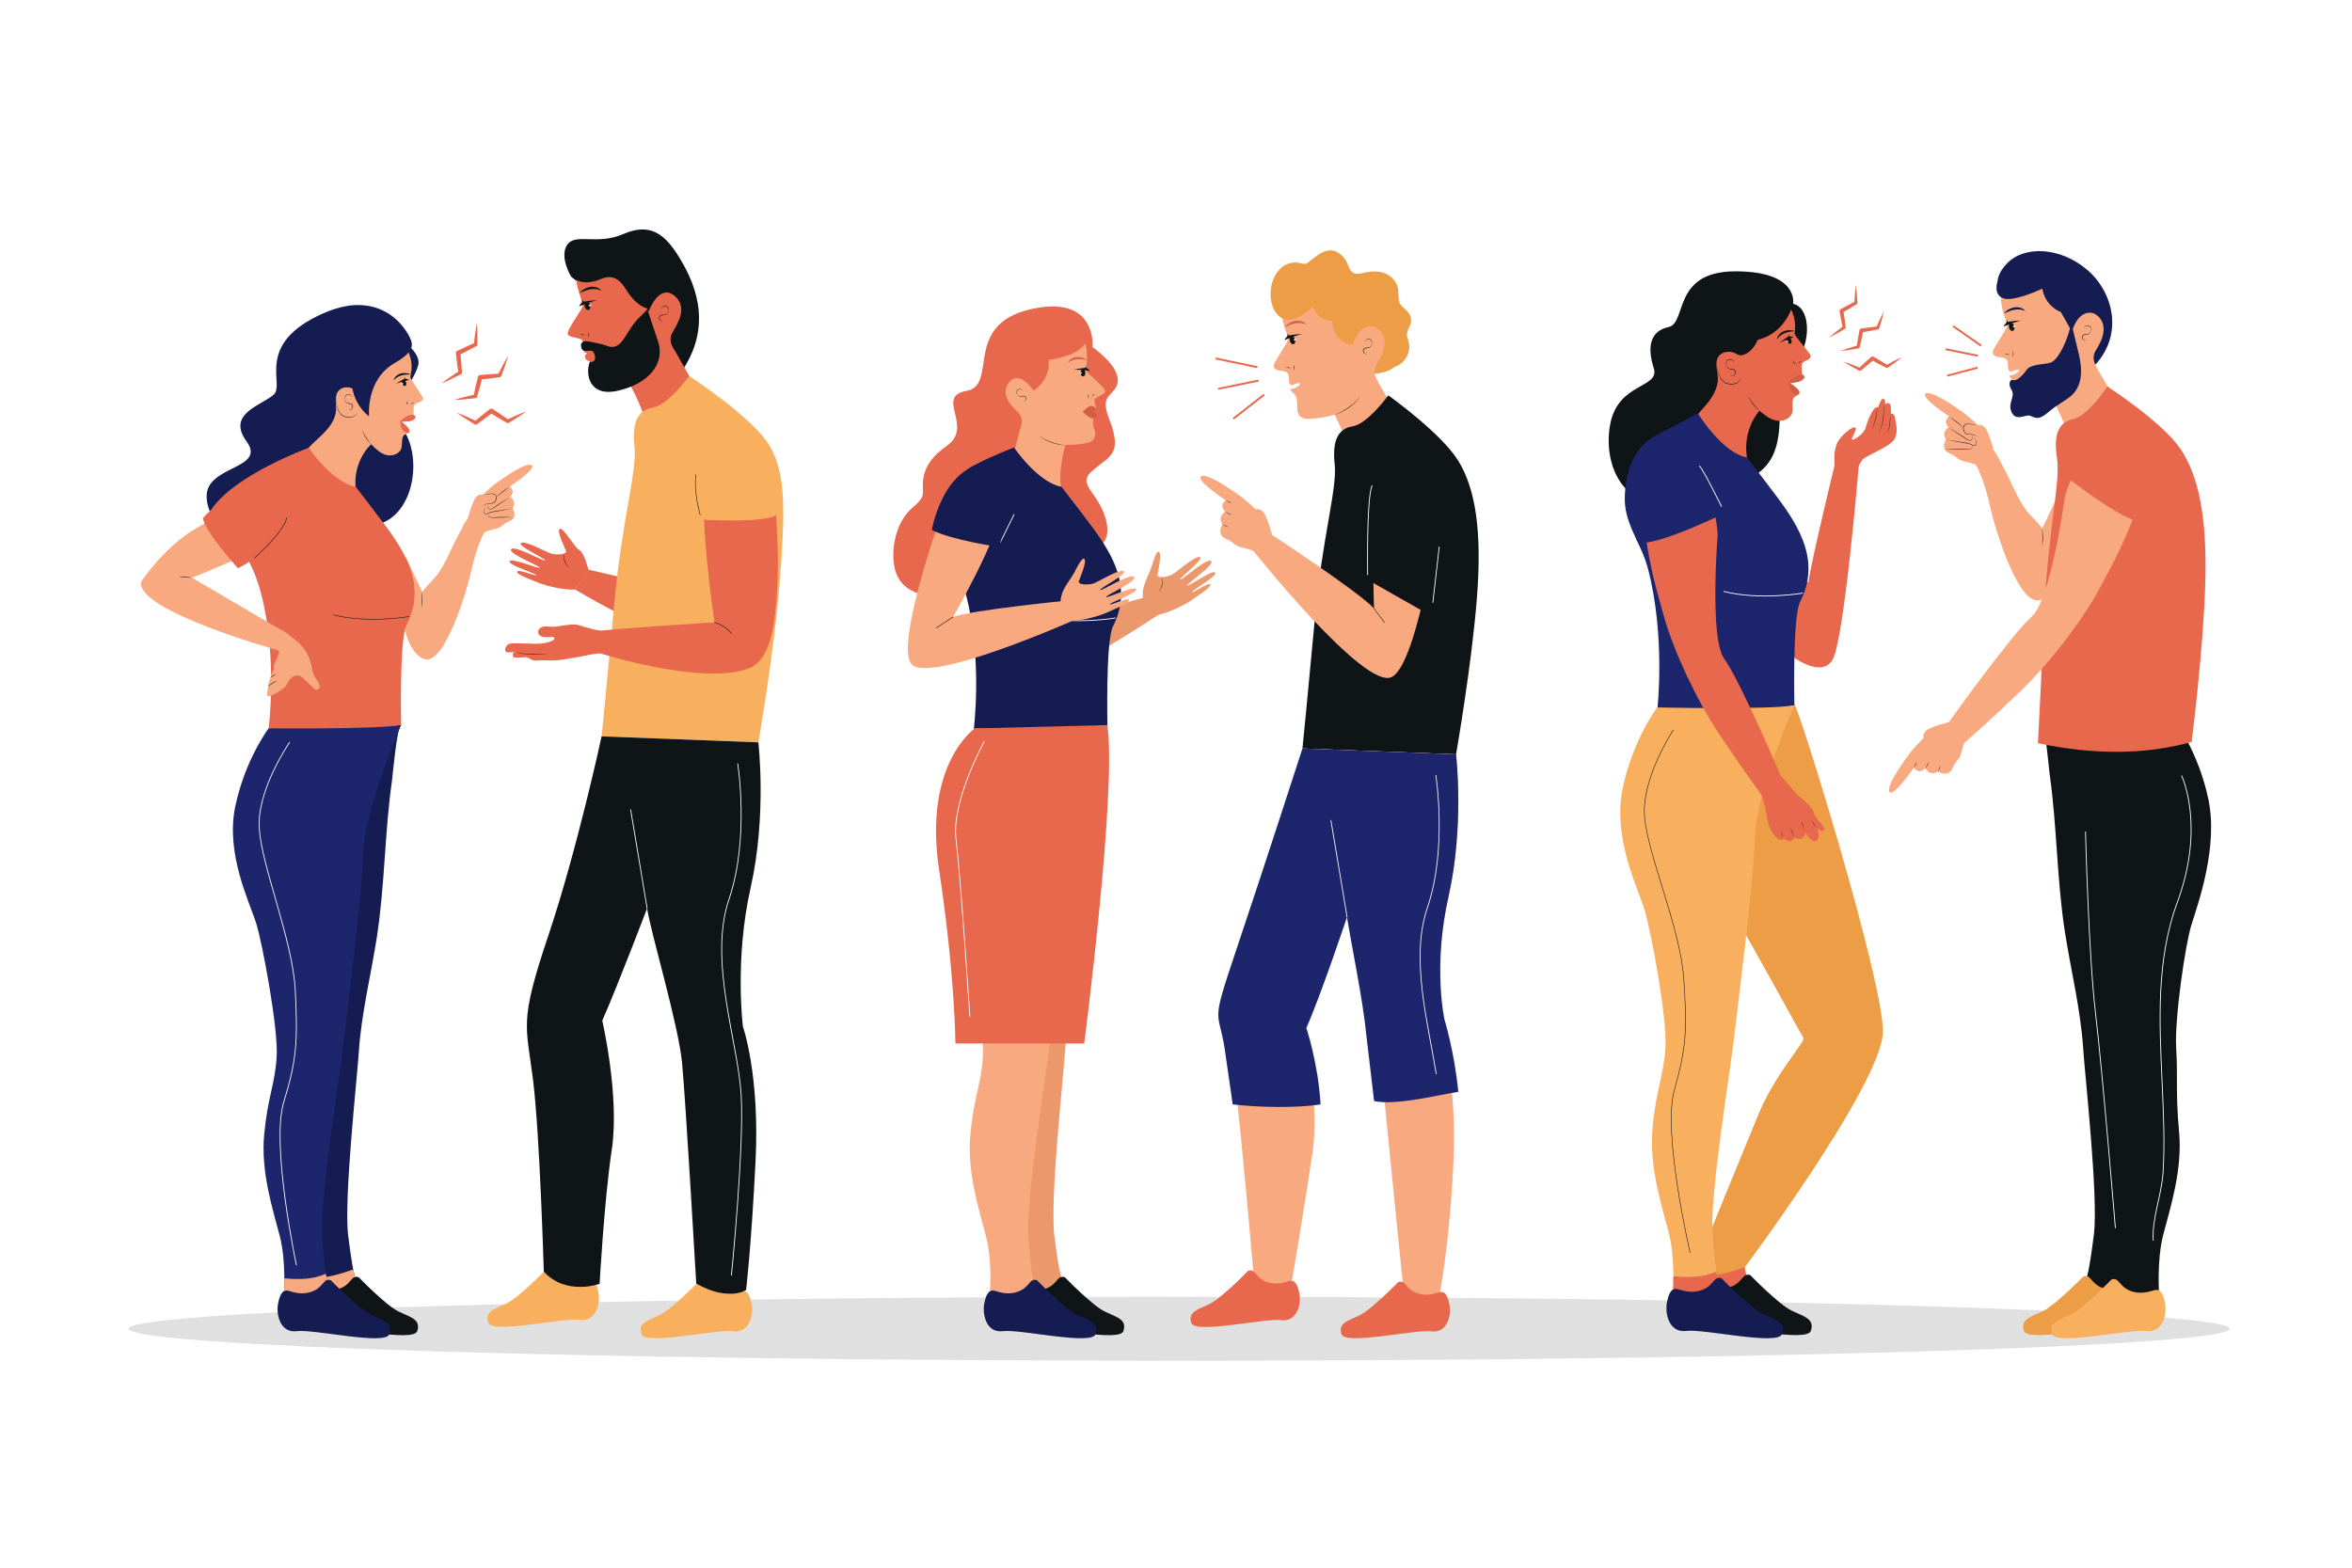 <?xml version="1.0" encoding="utf-8"?>
<!-- Generator: Adobe Illustrator 27.5.0, SVG Export Plug-In . SVG Version: 6.00 Build 0)  -->
<svg version="1.1" xmlns="http://www.w3.org/2000/svg" xmlns:xlink="http://www.w3.org/1999/xlink" x="0px" y="0px"
	 viewBox="0 0 750 500" style="enable-background:new 0 0 750 500;" xml:space="preserve">
<g id="BACKGROUND">
	<rect style="fill:#FFFFFF;" width="750" height="500"/>
</g>
<g id="OBJECTS">
	<g>
		<ellipse style="fill:#E0E0E0;" cx="376" cy="423.791" rx="335" ry="10.209"/>
		<g>
			<g>
				<path style="fill:#151C52;" d="M85.681,232.993c0,0,34.914,0.029,42.234-1.768c-1.332,0.327-2.724,16.396-2.935,17.887
					c-2.341,16.538-2.256,33.323-4.817,49.835c-1.871,12.066-4.941,24.298-5.734,36.499c-0.557,8.571-4.844,47.087-3.394,58.687
					c1.45,11.6,2.269,13.693,2.269,13.693s-4.216,6.623-8.894,7.005c0,0-2.975,0.295-4.617-1.187c0,0,0.291-10.977-2.262-19.103
					c-2.553-8.126-7.148-19.992-6.631-32.119c0.516-12.128,2.599-15.936,2.708-24.911c0.109-8.975-6.402-35.975-8.718-42.263
					c-2.316-6.288-10.927-21.506-8.576-36.718S85.681,232.993,85.681,232.993z"/>
				<path style="fill:#F9A97F;" d="M99.632,407.325c0.232,3.663,0.162,6.319,0.162,6.319c1.642,1.482,4.617,1.187,4.617,1.187
					c4.678-0.383,8.894-7.005,8.894-7.005s-0.235-0.603-0.677-2.944C108.533,406.256,104.419,407.799,99.632,407.325z"/>
				<path style="fill:#0F1417;" d="M114.388,407.37c0,0,8.789,9.087,12.774,10.96s7.074,2.545,5.878,6.216
					c-1.196,3.672-24.101-1.653-29.478-0.955c-5.377,0.698-6.666-5.363-6.013-8.787c0.654-3.425,1.708-4.518,3.327-4.084
					c1.618,0.434,4.452,1.535,7.848,0.108S112.001,406.554,114.388,407.37z"/>
				<path style="fill:#151C52;" d="M125.432,106.448c0,0,8.402,5.034,8.033,9.398c-0.369,4.365-9.772,14.833-5.314,20.573
					c6.386,8.222,4.4,26.051-6.14,30.314c-19.695,7.965-9.928-30.901-7.804-38.585c1.391-5.033,3.03-10.09,5.388-14.764
					C120.012,112.557,123.746,105.437,125.432,106.448z"/>
				<path style="fill:#151C52;" d="M131.046,109.127c0.026-0.397-0.061-0.842-0.289-1.343c-0.778-1.707-1.968-3.317-3.223-4.698
					c-4.409-4.85-10.72-6.599-17.108-5.466c-2.615,0.464-5.15,1.333-7.571,2.415c-21.716,9.703-12.013,22.332-15.478,25.72
					c-3.465,3.388-15.349,6.016-8.779,14.983c6.57,8.966-12.937,7.636-12.706,17.658c0.231,10.021,12.937,19.255,22.178,7.015
					s7.932-15.706,14.4-19.864c6.469-4.158,5.763-6.075,5.236-10.42c-0.526-4.345-0.46-10.68,3.389-11.142
					c3.849-0.462,4.773,5.39,9.086,1.771c4.312-3.619,0.617-12.241,5.388-13.321C127.423,112.013,130.906,111.297,131.046,109.127z"
					/>
				<g>
					<g>
						<path style="fill:#F9A97F;" d="M128.221,194.288c0,0,0.364,13.138,6.877,15.833c6.513,2.695,13.812-21.672,15.159-27.96
							c1.347-6.288,3.454-11.393,4.352-12.516c0.898-1.123-5.363-4.103-5.363-4.664c0.001,0.385-0.904,1.547-1.11,1.934
							c-0.907,1.702-1.795,3.414-2.695,5.12c-2.326,4.409-4.057,9.569-7.648,13.159c-2.358,2.358-3.144,3.593-3.144,3.593
							l-5.351-11.325L128.221,194.288z"/>
						<g>
							<path style="fill:#0F1417;" d="M134.649,188.786c-0.041,0.882-0.095,1.759-0.065,2.638c-0.026,0.88,0.042,1.756,0.065,2.639
								c-0.168-0.869-0.2-1.756-0.233-2.639C134.446,190.542,134.464,189.653,134.649,188.786z"/>
						</g>
					</g>
					<g>
						<path style="fill:#F9A97F;" d="M149.303,164.89c0,0,1.417-5.276,2.54-6.399c1.124-1.124,2.08-0.684,2.08-0.684
							s2.804-2.687,4.758-4.054c1.954-1.368,9.228-6.514,10.889-5.39c1.661,1.124-7.079,6.856-7.079,6.856s2.149,1.27,0.147,3.273
							c0,0,2.345,1.172,0.83,3.615c0,0,1.807,2.882-0.879,4.054c-2.687,1.172-2.638,2.1-4.543,2.491
							c-1.905,0.391-4.201,1.27-4.201,1.27l-4.543-3.859V164.89z"/>
						<g>
							<g>
								<path style="fill:#0F1417;" d="M153.923,157.807c0.438,0.092,0.909-0.086,1.353-0.168c0.451-0.102,0.909-0.196,1.378-0.222
									c0.454-0.019,0.988,0.004,1.346,0.381c0.338,0.389,0.346,0.921,0.276,1.384c-0.092,0.467-0.336,0.928-0.75,1.197
									c-0.424,0.293-0.939,0.198-1.379,0.25c-0.457,0.04-0.912,0.126-1.353,0.257c-0.431,0.134-0.902,0.278-1.193,0.646
									c0.271-0.388,0.741-0.564,1.169-0.725c0.444-0.144,0.902-0.239,1.366-0.289c0.465-0.061,0.945,0.016,1.313-0.256
									c0.367-0.249,0.583-0.676,0.661-1.111c0.077-0.426,0.067-0.931-0.215-1.26c-0.292-0.329-0.791-0.376-1.237-0.363
									C155.75,157.533,154.832,157.944,153.923,157.807z"/>
							</g>
							<g>
								<path style="fill:#0F1417;" d="M162.492,155.218c-0.689,0.59-1.426,1.115-2.127,1.687l-1.085,0.813
									c-0.352,0.283-0.715,0.551-1.059,0.846c0.603-0.684,1.347-1.214,2.042-1.793
									C161.001,156.246,161.717,155.691,162.492,155.218z"/>
							</g>
							<g>
								<path style="fill:#0F1417;" d="M155.538,160.66c-0.083,0.392-0.075,0.814,0.09,1.172c0.15,0.361,0.499,0.662,0.891,0.499
									c0.747-0.246,1.367-0.804,2.022-1.264c0.666-0.475,1.401-0.808,2.066-1.265l2.033-1.311
									c-0.642,0.489-1.298,0.96-1.972,1.404c-0.656,0.473-1.391,0.831-2.029,1.308c-0.667,0.443-1.29,0.99-2.092,1.236
									c-0.196,0.056-0.441,0.061-0.622-0.077c-0.17-0.129-0.293-0.305-0.371-0.498
									C155.404,161.472,155.429,161.046,155.538,160.66z"/>
							</g>
							<g>
								<path style="fill:#0F1417;" d="M155.468,161.531c-0.425,0.25-0.817,0.599-1.007,1.048c-0.095,0.222-0.124,0.469-0.075,0.703
									c0.046,0.229,0.151,0.48,0.363,0.553c0.446,0.117,0.915-0.218,1.366-0.388c0.446-0.223,0.979-0.319,1.46-0.368
									c1.97-0.267,3.924-0.671,5.894-0.975c-1.944,0.446-3.9,0.814-5.871,1.141c-0.51,0.044-0.97,0.117-1.429,0.33l-0.693,0.286
									c-0.233,0.08-0.498,0.177-0.767,0.077c-0.273-0.11-0.373-0.397-0.419-0.639c-0.048-0.254-0.013-0.523,0.096-0.754
									C154.614,162.084,155.03,161.759,155.468,161.531z"/>
							</g>
							<g>
								<path style="fill:#0F1417;" d="M163.86,165.033c-1.546,0.017-3.091-0.047-4.631,0.035c-0.762,0.022-1.545,0.139-2.322,0.033
									c-0.383-0.053-0.784-0.123-1.114-0.36c-0.165-0.118-0.268-0.327-0.249-0.525c0.006-0.202,0.114-0.375,0.213-0.538
									c-0.213,0.313-0.266,0.794,0.085,0.997c0.309,0.209,0.701,0.274,1.076,0.314c0.766,0.085,1.524-0.049,2.304-0.09
									C160.772,164.879,162.318,164.906,163.86,165.033z"/>
							</g>
						</g>
					</g>
				</g>
				<g>
					<path style="fill:#F9A97F;" d="M117.437,142.65c-3.154,3.689-4.649,8.77-3.932,13.577c0.162,1.088,0.326,2.442-0.584,3.06
						c-0.714,0.485-1.68,0.194-2.476-0.141c-5.035-2.12-9.548-5.465-13.041-9.665c-0.653-0.785-1.302-1.693-1.26-2.713
						c0.026-0.622,0.311-1.204,0.631-1.738c1.537-2.56,3.959-4.436,6.092-6.526c2.133-2.089,4.102-4.652,4.28-7.633
						c0.124-2.074-0.576-4.413,0.674-6.072c1.134-1.506,3.515-1.623,5.11-0.618c0.468,0.295,0.91,0.677,1.455,0.77
						c0.329,0.057,0.668,0.001,0.991-0.084c3.249-0.852,5.023-4.332,5.932-7.566c0.63-2.242,1.06-4.571,2.068-6.688
						c0.36-0.756,1.051-2.323,1.88-2.63c1.064-0.394,2.434,0.77,3.078,1.463c2.398,2.58,3.431,6.364,2.675,9.805
						c-0.085,0.385-0.19,0.782-0.108,1.168c0.062,0.289,0.225,0.545,0.385,0.794c1.079,1.675,2.158,3.35,3.238,5.025
						c0.19,0.295,0.387,0.617,0.365,0.967c-0.082,1.253-2.43,0.978-2.834,2.167c-0.223,0.656-0.244,2.32-0.112,3
						c0.197,1.016-0.012,1.013-0.954,1.444c-0.941,0.431-2.016,0.424-3.052,0.409c0.421,0.843,0.642,0.668,1.286,1.355
						c0.484,0.516,1.459,1.202,1.203,1.938c-0.275,0.794-1.041,0.804-1.603,1.3c-0.823,0.725-0.544,2.93-0.805,3.995
						c-0.475,1.94-2.931,2.814-4.859,2.294c-1.928-0.52-3.423-2.003-4.822-3.429C118.024,141.99,117.724,142.314,117.437,142.65z"/>
					<g>
						<g>
							<g>
								<path style="fill:#0F1417;" d="M107.273,125.848c-0.19,0.164-0.134,0.491-0.149,0.737c0.005,0.265,0.024,0.529,0.049,0.793
									c0.052,0.528,0.118,1.053,0.217,1.574c0.189,1.032,0.472,2.093,1.149,2.899c0.665,0.819,1.737,1.183,2.771,1.188
									c0.517,0.008,1.05-0.063,1.514-0.301c0.461-0.234,0.843-0.634,1.019-1.137c0.002-0.004,0.006-0.007,0.011-0.005
									c0.004,0.001,0.006,0.006,0.005,0.01c-0.132,0.521-0.507,0.97-0.985,1.227c-0.476,0.267-1.027,0.362-1.565,0.374
									c-1.07,0.004-2.202-0.396-2.875-1.27c-0.689-0.85-0.954-1.931-1.129-2.971c-0.088-0.525-0.143-1.055-0.184-1.584
									c-0.019-0.265-0.033-0.531-0.032-0.797c0.001-0.133,0.005-0.266,0.021-0.399c0.02-0.123,0.024-0.289,0.16-0.355
									c0.004-0.002,0.008,0,0.009,0.003c0.001,0.003,0.001,0.006-0.002,0.008L107.273,125.848z"/>
							</g>
							<g>
								<g>
									<path style="fill:#0F1417;" d="M112.285,126.845c-0.054-0.4-0.327-0.744-0.695-0.866c-0.362-0.13-0.783-0.072-1.101,0.123
										c-0.672,0.431-0.625,1.512-0.14,2.101c0.486,0.661,1.624,0.161,2.122,1.067c0.172,0.422,0.022,0.908-0.296,1.192
										c-0.158,0.144-0.366,0.238-0.581,0.239c-0.22,0.004-0.406-0.113-0.569-0.229c-0.004-0.003-0.005-0.008-0.002-0.012
										c0.003-0.004,0.008-0.004,0.012-0.002c0.338,0.23,0.796,0.213,1.055-0.084c0.267-0.271,0.356-0.703,0.222-1.034
										c-0.156-0.333-0.557-0.464-0.942-0.542c-0.38-0.068-0.849-0.174-1.094-0.539c-0.252-0.339-0.342-0.756-0.356-1.164
										c-0.01-0.405,0.132-0.852,0.49-1.11c0.357-0.245,0.831-0.28,1.221-0.116c0.401,0.148,0.683,0.56,0.67,0.973
										c0,0.005-0.004,0.008-0.008,0.008C112.289,126.852,112.285,126.849,112.285,126.845z"/>
								</g>
								<g>
									<path style="fill:#0F1417;" d="M129.642,127.897c0.041,0.253,0.057,0.505,0.207,0.685c0.101,0.216,0.337,0.294,0.579,0.381
										c-0.128,0.019-0.266,0.021-0.391-0.04c-0.127-0.047-0.246-0.134-0.329-0.249
										C129.582,128.426,129.54,128.142,129.642,127.897z"/>
								</g>
								<g>
									<path style="fill:#0F1417;" d="M131.129,128.964c0.048-0.177,0.191-0.284,0.316-0.404c0.156-0.072,0.318-0.162,0.498-0.129
										c-0.141,0.108-0.288,0.154-0.404,0.269C131.39,128.764,131.286,128.881,131.129,128.964z"/>
								</g>
							</g>
						</g>
						<g>
							<path style="fill:#0F1417;" d="M118.413,141.737c-0.681-0.626-1.242-1.366-1.776-2.121c-0.476-0.787-0.94-1.618-1.084-2.539
								c0.283,0.877,0.701,1.694,1.224,2.447C117.257,140.305,117.84,141.015,118.413,141.737z"/>
						</g>
					</g>
					<g>
						<path style="fill:#0F1417;" d="M128.934,120.287l0.312,0.479c0,0,0.922,0.227,1.232,0.409c0,0-3.799,0.836-4.567,1.391
							c0,0,1.17-0.784,1.881-1.127c0.711-0.344,1.16-0.591,1.16-0.591L128.934,120.287z"/>
						
							<ellipse transform="matrix(0.938 -0.347 0.347 0.938 -34.376 52.233)" style="fill:#0F1417;" cx="128.825" cy="122.21" rx="0.651" ry="0.98"/>
						
							<ellipse transform="matrix(0.938 -0.347 0.347 0.938 -34.492 52.046)" style="fill:#F5FEF9;" cx="128.244" cy="122.443" rx="0.33" ry="0.186"/>
					</g>
					<path style="fill:#0F1417;" d="M130.864,119.391c-1.05,0.028-2.038,0.091-2.961,0.366c-0.464,0.127-0.887,0.344-1.293,0.599
						c-0.418,0.252-0.745,0.619-1.125,0.994c0.149-0.499,0.402-1.008,0.817-1.375c0.398-0.379,0.894-0.663,1.42-0.819
						c0.528-0.149,1.074-0.207,1.608-0.164C129.863,119.034,130.39,119.149,130.864,119.391z"/>
					<path style="fill:#E7684C;" d="M132.321,132.624c0.818,0.9-1.174,1.744-2.034,1.796c-0.86,0.052-2.221,0.096-2.221,0.096
						s2.885,2.026,2.477,3.254c-0.409,1.228-3.514-0.823-2.786-3.683C127.757,134.087,131.094,131.275,132.321,132.624z"/>
				</g>
				<path style="fill:#E7684C;" d="M67.249,162.729c7.333-11.281,31.172-19.904,31.172-19.904s7.518,11.066,14.969,12.393
					c3.113,3.985,6.188,8,9.22,12.046c7.178,9.579,13.215,19.922,7.033,32.06c-2.357,4.628-1.727,31.901-1.727,31.901
					s-29.811,5.496-42.252,1.068c0,0,2.946-22.69-2.46-43.189c-5.406-20.499-18.473-23.787-18.473-23.787"/>
				
					<path style="fill:none;stroke:#0F1417;stroke-width:0.168;stroke-linecap:round;stroke-linejoin:round;stroke-miterlimit:10;" d="
					M130.404,196.651c0,0-13.093,2.235-23.984-0.514"/>
				<path style="fill:#1D266C;" d="M85.664,232.293c0,0,34.858,0.354,42.252-1.068c0,0-11.825,27.513-12.11,40.878
					c-0.284,13.365-5.687,55.45-6.682,63.981c-0.995,8.531-7.251,46.777-6.398,58.436c0.853,11.659,1.564,13.791,1.564,13.791
					s-4.55,6.398-9.242,6.54c0,0-2.986,0.142-4.55-1.422c0,0,0.853-10.948-1.28-19.194s-6.114-20.332-4.976-32.417
					c1.137-12.085,3.412-15.782,3.981-24.739c0.569-8.957-4.55-36.256-6.54-42.654s-9.81-22.038-6.682-37.109
					C78.128,242.245,85.664,232.293,85.664,232.293z"/>
				<path style="fill:#F9A97F;" d="M90.665,407.701c0.017,3.361-0.167,5.729-0.167,5.729c1.564,1.564,4.55,1.422,4.55,1.422
					c4.692-0.142,9.242-6.54,9.242-6.54s-0.149-0.451-0.393-2.058C99.624,408.15,95.285,408.126,90.665,407.701z"/>
				<g>
					<path style="fill:#F9A97F;" d="M44.96,185.622c0,0,7.084-10.958,17.497-17.078c10.412-6.12,12.065-6.966,12.065-6.966
						s10.648,9.385,9.953,11.553c-0.694,2.168-23.262,11.121-23.262,11.121s27.98,16.432,30.369,17.741
						c2.389,1.309-2.663,5.498-2.663,5.498S43.508,194.89,44.96,185.622z"/>
					<g>
						<path style="fill:#0F1417;" d="M61.214,184.251c-1.462-0.003-2.912-0.131-4.351-0.388
							C58.325,183.865,59.775,183.996,61.214,184.251z"/>
					</g>
					<path style="fill:#F9A97F;" d="M88.674,206.908c0,0,0.45,0.637,0.264,1.475s-1.77,3.401-1.584,4.379s-1.211,2.888-1.164,3.401
						s-0.745,1.677-0.699,2.609c0.047,0.932-0.838,3.494,0.187,3.307c1.025-0.186,5.147-2.283,5.764-3.727
						c0.617-1.444,1.688-2.749,3.086-2.935c1.398-0.186,2.609,1.397,3.727,2.376c1.118,0.978,2.143,2.655,3.214,2.049
						c1.071-0.606,0.186-2.096-0.979-3.773s-0.652-3.354-2.33-7.174s-6.72-6.754-6.72-6.754L88.674,206.908z"/>
					<g>
						<g>
							<path style="fill:#0F1417;" d="M88.473,216.955c-0.502,0.371-1.032,0.689-1.544,1.032c-0.264,0.16-0.518,0.334-0.772,0.506
								c-0.242,0.182-0.53,0.332-0.678,0.604c0.087-0.31,0.361-0.518,0.59-0.72c0.241-0.2,0.5-0.375,0.758-0.549
								C87.355,217.5,87.894,217.19,88.473,216.955z"/>
						</g>
						<g>
							<path style="fill:#0F1417;" d="M86.19,216.163c0.234-0.272,0.519-0.479,0.805-0.684c0.299-0.179,0.603-0.384,0.965-0.434
								c-0.296,0.193-0.573,0.394-0.861,0.591C86.804,215.821,86.517,216.017,86.19,216.163z"/>
						</g>
					</g>
				</g>
				<path style="fill:#E7684C;" d="M64.731,165.316c-0.073-0.534,17.786-17.886,25.216-10.072c7.43,7.814-4.921,21.719-14.074,26
					C75.873,181.244,65.312,169.564,64.731,165.316z"/>
				
					<path style="fill:none;stroke:#0F1417;stroke-width:0.168;stroke-linecap:round;stroke-linejoin:round;stroke-miterlimit:10;" d="
					M81.104,178.002c0,0,9.558-8.415,10.33-12.921"/>
				<path style="fill:#151C52;" d="M129.495,106.879c0,0,5.953,3.511-3.522,8.841c-9.475,5.33-8.291,17.069-8.291,17.069
					s-6.786-4.633-5.465-14.7S124.875,102.035,129.495,106.879z"/>
				<path style="fill:#151C52;" d="M105.509,408.34c0,0,8.789,9.087,12.774,10.96c3.985,1.873,7.074,2.545,5.878,6.216
					s-24.101-1.653-29.478-0.955s-6.666-5.363-6.013-8.787c0.654-3.425,1.708-4.518,3.327-4.084
					c1.618,0.434,4.452,1.535,7.848,0.108C103.241,410.371,103.122,407.524,105.509,408.34z"/>
				
					<path style="fill:none;stroke:#FFFFFF;stroke-width:0.261;stroke-linecap:round;stroke-linejoin:round;stroke-miterlimit:10;" d="
					M92.331,236.77c0,0-10.451,15.146-9.667,27.425c0.784,12.279,10.712,35.793,11.496,51.73
					c0.784,15.937,0.515,21.946-3.662,35.532c-4.176,13.586,4.01,51.992,4.01,51.992"/>
			</g>
			<g>
				<g>
					<g>
						<path style="fill:#E7684C;" d="M187.633,181.692c0,0-1.268-5.298-2.91-6.268c-1.642-0.97-5.298-7.611-6.268-6.715
							c-0.97,0.895,1.642,5.895,2.015,7.014c0.373,1.119-2.91,1.343-4.552,0.895c-1.642-0.448-8.432-4.328-9.775-3.432
							c-1.343,0.895,8.096,5.111,7.685,5.559s-9.588-4.933-10.819-3.586c-1.231,1.347,9.402,5.451,9.066,5.899
							s-8.842-3.208-9.551-2.052c-0.709,1.157,8.618,3.955,8.469,4.402c-0.149,0.448-5.708-1.977-6.118-1.082
							c-0.41,0.895,5.671,3.022,7.275,3.693c1.604,0.672,7.499,2.276,11.267,2.015C183.417,188.034,187.735,182.088,187.633,181.692
							z"/>
						<path style="fill:#E7684C;" d="M183.417,188.034c0,0,20.212,12.055,23.347,11.145c3.135-0.91,2.787-12.406,2.787-12.406
							l-21.918-5.082L183.417,188.034z"/>
					</g>
					<g>
						<path style="fill:#0F1417;" d="M179.711,176.586c0.044,0.836,0.154,1.671,0.466,2.44c0.134,0.391,0.327,0.759,0.561,1.1
							c0.239,0.339,0.538,0.627,0.858,0.9c-0.357-0.219-0.695-0.489-0.946-0.835c-0.255-0.339-0.472-0.71-0.627-1.107
							C179.759,178.279,179.614,177.425,179.711,176.586z"/>
					</g>
				</g>
				<path style="fill:#F9B05E;" d="M223.014,408.528c0,0-8.7,8.994-12.644,10.849c-3.944,1.854-7.002,2.519-5.818,6.153
					c1.184,3.634,23.855-1.636,29.178-0.945s6.598-5.308,5.951-8.698c-0.647-3.39-1.691-4.472-3.293-4.042
					c-1.602,0.43-4.407,1.519-7.768,0.107S225.377,407.721,223.014,408.528z"/>
				<path style="fill:#F9B05E;" d="M174.157,404.871c0,0-8.7,8.994-12.644,10.849c-3.944,1.854-7.002,2.519-5.818,6.153
					c1.184,3.634,23.855-1.636,29.178-0.945c5.322,0.691,6.598-5.308,5.951-8.698c-0.647-3.39-1.691-4.472-3.293-4.042
					c-1.602,0.43-4.407,1.519-7.768,0.107C176.403,406.881,176.52,404.063,174.157,404.871z"/>
				<g>
					<path style="fill:#0F1417;" d="M182.124,88.237c0,0-3.915-6.45-1.203-10.225c2.712-3.774,9.411,0.294,17.905-3.388
						c8.494-3.683,13.15,0.035,17.556,7.13c4.406,7.095,11.379,20.777,1.486,35.938L182.124,88.237z"/>
					<path style="fill:#E7684C;" d="M215.143,111.715c0,0-2.27-2.7-0.829-5.416c1.441-2.715,5.368-8.106,0.758-11.968
						c-4.131-3.461-7.337,2.465-8.285,5.189c-3.436-7.473-11.047-20.543-21.217-17.239l0,0l0,0c-1.09,2.217-1.886,4.535-1.824,6.595
						c0.096,3.166,2.173,7.449,2.054,8.661c-0.119,1.212-5.312,7.88-4.733,9.118c0.579,1.239,4.447,0.893,4.76,2.157
						c0.313,1.265-0.08,3.349,0.741,3.624c0.82,0.276,0.82,0.276,0.82,0.276s-1.073,0.176-0.802,1.369
						c0.271,1.194,1.399,0.74,1.474,1.384c0.074,0.644,0.718,2.015,0.55,3.571c-0.168,1.557,0.134,4.287,3.319,4.391
						c2.222,0.072,5.787-0.448,9.073-1.423l-0.372,0.271c0,0,6.355,10.819,5.383,16.411c0,0,13.29-3.474,17.569-12.04
						L215.143,111.715z"/>
					<g>
						<path style="fill:#0F1417;" d="M185.624,95.578l0.021,0.766c0,0-0.843,0.953-1.046,1.391c0,0,4.825-1.975,6.094-1.95
							c0,0-1.887,0.028-2.932,0.192c-1.045,0.163-1.729,0.233-1.729,0.233L185.624,95.578z"/>
						
							<ellipse transform="matrix(0.969 -0.249 0.249 0.969 -18.392 49.615)" style="fill:#0F1417;" cx="187.211" cy="97.615" rx="0.872" ry="1.314"/>
						
							<ellipse transform="matrix(0.969 -0.249 0.249 0.969 -18.32 49.813)" style="fill:#F5FEF9;" cx="188.028" cy="97.428" rx="0.442" ry="0.249"/>
					</g>
					<g>
						<g>
							<path style="fill:#0F1417;" d="M186.486,107.073c-0.235-0.144-0.484-0.267-0.745-0.353c-0.257-0.09-0.538-0.149-0.805-0.079
								c-0.004,0.001-0.009-0.001-0.01-0.006c-0.001-0.003,0.003-0.008,0.005-0.01c0.12-0.095,0.278-0.133,0.426-0.122
								c0.15,0,0.296,0.023,0.44,0.055c0.256,0.142,0.528,0.245,0.699,0.5c0.004,0.003,0.005,0.008,0.002,0.012
								C186.495,107.074,186.489,107.074,186.486,107.073z"/>
						</g>
					</g>
					<path style="fill:#0F1417;" d="M184.769,93.487c0.812-1.033,2.03-1.734,3.367-1.982c0.671-0.115,1.379-0.07,2.029,0.133
						c0.666,0.175,1.217,0.618,1.662,1.082c-0.623-0.219-1.196-0.433-1.796-0.49c-0.592-0.062-1.181-0.07-1.767,0.042
						C187.086,92.471,185.951,92.942,184.769,93.487z"/>
					<g>
						<path style="fill:#0F1417;" d="M200.631,122.275c1.613-0.696,3.185-1.489,4.631-2.479c0.729-0.484,1.427-1.014,2.079-1.598
							c0.634-0.603,1.223-1.252,1.733-1.97c-0.453,0.755-1.02,1.439-1.655,2.053c-0.645,0.603-1.337,1.154-2.062,1.657
							C203.87,120.883,202.301,121.715,200.631,122.275z"/>
					</g>
					<g>
						<path style="fill:#0F1417;" d="M210.8,98.439c0.048-0.415,0.384-0.796,0.812-0.89c0.42-0.106,0.889,0.001,1.214,0.298
							c0.323,0.311,0.402,0.781,0.334,1.187c-0.073,0.408-0.223,0.815-0.525,1.121c-0.298,0.332-0.786,0.372-1.178,0.386
							c-0.399,0.023-0.821,0.097-1.026,0.41c-0.182,0.314-0.154,0.762,0.076,1.072c0.218,0.336,0.677,0.418,1.05,0.235
							c0.004-0.002,0.009-0.001,0.012,0.003c0.002,0.004,0,0.009-0.004,0.012c-0.18,0.093-0.385,0.185-0.606,0.149
							c-0.216-0.032-0.412-0.156-0.55-0.324c-0.28-0.331-0.362-0.841-0.128-1.242c0.631-0.841,1.705-0.175,2.289-0.771
							c0.573-0.524,0.774-1.605,0.16-2.135c-0.292-0.243-0.709-0.358-1.089-0.275c-0.385,0.068-0.716,0.368-0.825,0.765
							c-0.001,0.005-0.006,0.007-0.011,0.006C210.802,98.448,210.799,98.444,210.8,98.439z"/>
					</g>
					<path style="fill:#0F1417;" d="M209.847,108.901c-2.364-7.198-3.486-10.292-3.486-10.293c0.082,0.225-2.992,3.108-3.223,3.375
						c-1.267,1.458-2.321,3.083-3.335,4.722c-0.792,1.28-1.741,2.843-3.149,3.597c-1.787,0.958-3.252-0.223-5.008-0.578
						c-1.478-0.299-2.959-0.68-4.455-0.883c-1.682-0.228-2.352,0.923-1.657,2.43c0.695,1.507,3.029-0.232,3.765,1.131
						c0.781,1.446,0.736,3.232-1.238,3.062c-1.368,3.337-0.591,11.326,9.01,9.145C206.672,122.429,212.211,116.1,209.847,108.901z"
						/>
					<g>
						<path style="fill:#0F1417;" d="M187.565,105.767c0.184,0.273,0.244,0.601,0.277,0.93c-0.01,0.166-0.038,0.333-0.101,0.489
							c-0.059,0.158-0.171,0.293-0.308,0.381c0.177-0.271,0.269-0.558,0.238-0.869C187.698,106.389,187.61,106.086,187.565,105.767z
							"/>
					</g>
					<path style="fill:#0F1417;" d="M183.419,77.58c0,0-3.66,5.272-2.477,7.964c1.182,2.693,3.486,6.41,10.92,3.365
						c3.652-1.496,5.883,0.374,7.745,3.385c1.473,2.382,3.82,5.294,6.646,6.035c1.339-4.973,0.465-14.69-3.981-18.042
						C197.358,76.58,183.419,77.58,183.419,77.58z"/>
				</g>
				<path style="fill:#F9B05E;" d="M219.78,119.919c0,0,19.962,13.022,25.49,22.027s5.057,21.85,3.347,43.821
					s-6.795,51.004-6.795,51.004l-49.983-1.912c0,0,1.785-17.771,4.132-43.254c2.348-25.483,7.199-41.441,6.362-49.129
					c-0.837-7.688,0.959-11.687,5.847-12.475C213.068,129.214,219.78,119.919,219.78,119.919z"/>
				<path style="fill:#E7684C;" d="M245.079,151c-2.434-6.058-14.367-16.654-19.239-7.197c-3.178,6.17-1.666,14.417-1.381,21.053
					c0.415,9.643,1.437,19.268,2.706,28.833c0.213,1.607,0.43,3.214,0.672,4.817c0,0-32.642,1.981-36.596,2.752l0.127,7.117
					c0,0,32.16,10.281,47.235,4.878c7.351-2.635,8.314-14.701,8.908-21.094c0.95-10.224,0.524-20.591-0.296-30.81
					C246.916,157.627,246.326,154.103,245.079,151z"/>
				<path style="fill:#F9B05E;" d="M247.798,163.841c0,0,2.54-25.72-16.597-25.613c0,0-12.994-2.529-8.381,27.458
					C222.819,165.685,245.874,167.135,247.798,163.841z"/>
				<path style="fill:#0F1417;" d="M241.822,236.77c0,0,2.748,23.292-2.445,46.258s-2.478,44.392-2.478,44.392
					s5.407,15.309,4.03,42.875c-1.377,27.567-3.018,41.133-3.018,41.133s-5.518,3.833-15.893-2.051c0,0-3.371-58.292-4.52-70.409
					c-1.149-12.117-10.08-41.834-11.147-49.284c0,0-9.365,24.644-14.301,35.834c0,0,5.563,24.074,3.062,40.924
					c-2.501,16.85-3.903,43.016-3.903,43.016s-10.667,3.924-17.808-3.885c0,0-1.239-43.392-3.421-61.092
					c-2.182-17.7-4.524-18.125,4.787-45.833c9.31-27.708,17.071-63.791,17.071-63.791"/>
				
					<line style="fill:none;stroke:#FFFFFF;stroke-width:0.261;stroke-linecap:round;stroke-linejoin:round;stroke-miterlimit:10;" x1="206.352" y1="289.684" x2="201.102" y2="258.263"/>
				
					<path style="fill:none;stroke:#FFFFFF;stroke-width:0.261;stroke-linecap:round;stroke-linejoin:round;stroke-miterlimit:10;" d="
					M235.24,243.632c0,0,3.832,23.688-2.787,43.196c-6.619,19.508,2.903,45.634,3.89,62.355c0.987,16.721-3.107,57.537-3.107,57.537
					"/>
				
					<path style="fill:none;stroke:#0F1417;stroke-width:0.167;stroke-linecap:round;stroke-linejoin:round;stroke-miterlimit:10;" d="
					M223.282,164.283c0,0-2.163-7.565-1.366-12.898"/>
				<g>
					<path style="fill:#E7684C;" d="M189.393,208.567c0,0-10.108,2.099-13.063,2.099s-3.499-0.156-5.365,0s-2.177-1.322-4.121-1.05
						s-3.11,0.006-3.11,0.006s-0.778-1.444,0.544-1.755c0,0-2.644,0.467-3.032,0c-0.389-0.467-0.078-2.177,1.322-2.566
						c1.4-0.389,6.842,0.156,9.408,0c2.566-0.156,4.665-0.933,4.821-1.555c0.156-0.622-0.621-0.622-1.555-0.544
						c-0.934,0.078-3.188,0.156-3.577-1.244c-0.389-1.4,1.012-2.488,3.577-2.099c2.565,0.389,6.686-1.244,9.33-0.467
						s7.136,2.254,8.38,1.632c1.244-0.622,1.109,5.146,0.406,6.455C192.832,208.46,189.759,208.487,189.393,208.567z"/>
					<g>
						<path style="fill:#0F1417;" d="M164.279,207.868c0.873,0.245,1.758,0.436,2.649,0.585c0.893,0.145,1.792,0.212,2.696,0.188
							c1.812,0.029,3.624,0.011,5.437,0.082c-1.812,0.071-3.624,0.053-5.437,0.082C167.803,208.808,165.987,208.471,164.279,207.868
							z"/>
					</g>
				</g>
				
					<path style="fill:none;stroke:#0F1417;stroke-width:0.167;stroke-linecap:round;stroke-linejoin:round;stroke-miterlimit:10;" d="
					M227.838,198.507c0,0,3.547,0.887,5.476,3.634"/>
			</g>
		</g>
		<g>
			<g>
				<path style="fill:#E7684C;" d="M348.392,110.698c0,0,1.59-17.084-19.952-12.026c-21.542,5.058-10.05,24.224-20.232,26
					c-10.182,1.777,2.44,11.396-6.285,17.514c-8.726,6.117-7.578,11.598-7.609,15.087c-0.02,2.201-2.836,4.049-4.206,5.441
					c-4.288,4.36-5.93,11.657-4.994,17.584c1.109,7.016,6.755,9.747,13.393,9.792c20.182,0.136,23.831-21.96,36.488-17.008
					s20.009,2.018,17.699-7.152s-9.645-11.206-4.358-15.798c5.286-4.592,9.117-5.045,6.164-14.277
					c-0.855-2.674-3.072-6.696-1.155-9.275c0.779-1.048,1.847-1.876,2.489-3.014C358.508,118.825,351.714,113.185,348.392,110.698z"
					/>
				<g>
					<path style="fill:#F9A97F;" d="M325.382,136.491c0,0,1.288-2.727-0.495-4.658c-1.783-1.931-6.205-5.531-3.236-9.729
						c2.661-3.762,6.603,0.438,7.98,2.483c1.211-6.927,4.655-19.391,13.783-18.877l0,0l0,0c1.385,1.595,2.548,3.338,2.946,5.055
						c0.611,2.638-0.172,6.632,0.19,7.608c0.362,0.976,6.109,5.356,5.901,6.506c-0.209,1.15-3.482,1.707-3.465,2.821
						c0.017,1.114,0.796,2.751,0.177,3.157c-0.618,0.407-0.618,0.407-0.618,0.407s0.925-0.089,0.962,0.957
						c0.036,1.046-0.996,0.917-0.917,1.466c0.079,0.549-0.154,1.822,0.324,3.072c0.478,1.25,0.824,3.574-1.787,4.354
						c-1.821,0.544-4.882,0.891-7.811,0.802l0.367,0.143c0,0-2.896,10.329-0.872,14.741c0,0-11.745,0.025-17.15-6.124
						L325.382,136.491z"/>
					<g>
						<path style="fill:#0F1417;" d="M346.269,116.716l0.149,0.638c0,0,0.904,0.604,1.168,0.922c0,0-4.419-0.581-5.463-0.284
							c0,0,1.566-0.388,2.466-0.481c0.9-0.093,1.48-0.184,1.48-0.184L346.269,116.716z"/>
						
							<ellipse transform="matrix(1 -0.006 0.006 1 -0.769 2.261)" style="fill:#0F1417;" cx="345.401" cy="118.745" rx="0.746" ry="1.123"/>
						
							<ellipse transform="matrix(1 -0.006 0.006 1 -0.769 2.257)" style="fill:#F5FEF9;" cx="344.685" cy="118.769" rx="0.378" ry="0.213"/>
					</g>
					<g>
						<g>
							<path style="fill:#0F1417;" d="M348.052,126.397c0.319-0.332,0.707-0.688,1.199-0.699c0.004,0,0.007,0.003,0.007,0.007
								c0,0.003-0.005,0.007-0.008,0.008c-0.224,0.106-0.413,0.177-0.584,0.338c-0.214,0.089-0.367,0.26-0.604,0.356
								c-0.003,0.003-0.008,0.004-0.011,0.001C348.049,126.405,348.051,126.4,348.052,126.397z"/>
						</g>
					</g>
					<path style="fill:#D15E45;" d="M346.52,114.8c-0.897-0.677-2.057-0.991-3.216-0.904c-0.58,0.052-1.155,0.242-1.649,0.552
						c-0.512,0.289-0.872,0.776-1.138,1.257c0.468-0.317,0.894-0.619,1.378-0.796c0.476-0.18,0.961-0.316,1.47-0.35
						C344.383,114.466,345.424,114.608,346.52,114.8z"/>
					<g>
						<path style="fill:#0F1417;" d="M339.682,142.059c-1.503-0.1-2.981-0.445-4.416-0.902c-1.409-0.518-2.806-1.19-3.882-2.257
							c0.578,0.482,1.207,0.89,1.862,1.251c0.667,0.341,1.359,0.626,2.067,0.868C336.724,141.522,338.197,141.835,339.682,142.059z"
							/>
					</g>
					<g>
						<path style="fill:#0F1417;" d="M326.066,124.576c-0.178-0.302-0.513-0.485-0.849-0.459c-0.334,0.019-0.65,0.206-0.845,0.468
							c-0.384,0.578,0.012,1.424,0.602,1.733c0.611,0.358,1.358-0.405,2.057,0.141c0.283,0.276,0.328,0.718,0.168,1.052
							c-0.078,0.169-0.213,0.314-0.384,0.388c-0.174,0.077-0.364,0.046-0.533,0.009c-0.004-0.001-0.006-0.005-0.006-0.009
							c0.001-0.004,0.005-0.006,0.009-0.006c0.348,0.07,0.709-0.098,0.817-0.424c0.122-0.307,0.048-0.682-0.168-0.906
							c-0.52-0.479-1.318,0.242-1.999-0.175c-0.316-0.187-0.529-0.49-0.678-0.812c-0.145-0.32-0.181-0.728,0.022-1.051
							c0.373-0.665,1.528-0.695,1.8,0.045c0.002,0.004,0,0.008-0.004,0.01C326.072,124.581,326.068,124.579,326.066,124.576z"/>
					</g>
					<g>
						<path style="fill:#0F1417;" d="M346.886,125.562c0.032,0.274,0.025,0.543,0.115,0.793c0.042,0.264,0.181,0.482,0.386,0.667
							c-0.281-0.08-0.442-0.368-0.528-0.63C346.815,126.112,346.793,125.827,346.886,125.562z"/>
					</g>
					<path style="fill:#D15E45;" d="M349.399,130.332c0,0-1.086-1.649-2.53-0.395c-1.445,1.254-1.709,1.31-1.709,1.31l3.385,0.018
						C348.545,131.265,349.532,131.338,349.399,130.332z"/>
					<path style="fill:#D15E45;" d="M345.16,131.247c0,0,2.106,2.317,3.494,2.197s1.524-1.854,0.136-2.197
						S345.16,131.247,345.16,131.247z"/>
				</g>
				<g>
					<path style="fill:#EB986C;" d="M322.731,166.447c0,0-8.04,46.418-1.685,52.155s48.366-22.554,48.366-22.554l-3.407-5.836
						c0,0-29.214,8.229-34.422,11.355c0,0,10.109-28.059,8.981-36.332C339.436,156.961,324.476,154.966,322.731,166.447z"/>
					<path style="fill:#EB986C;" d="M364.567,191.357c-0.768-4.338,1.379-6.829,2.697-10.741c0.161-0.478,1.394-5.107,2.258-4.608
						c1.155,0.667-0.308,6.173-0.427,7.359c-0.119,1.186,3.166,0.677,4.684-0.129c1.518-0.806,7.347-6.138,8.869-5.554
						s-6.842,6.835-6.338,7.185c0.504,0.35,8.352-6.991,9.864-5.937c1.513,1.054-8.053,7.461-7.622,7.827
						c0.43,0.367,8-5.126,8.955-4.144s-7.613,5.812-7.367,6.22c0.247,0.408,5.185-3.217,5.789-2.426s-4.916,4.238-6.348,5.256
						c-1.432,1.018-6.883,3.909-10.654,4.489C368.927,196.153,365.037,194.016,364.567,191.357z"/>
					<g>
						<path style="fill:#0F1417;" d="M370.671,184.057c0.169,0.832,0.121,1.697-0.034,2.533c-0.1,0.416-0.254,0.817-0.448,1.197
							c-0.192,0.383-0.468,0.717-0.777,1.003c0.548-0.645,0.924-1.409,1.082-2.232C370.696,185.745,370.715,184.899,370.671,184.057
							z"/>
					</g>
				</g>
				<g>
					<g>
						<path style="fill:#151C52;" d="M347.788,167.419c-3.063-4.087-6.169-8.143-9.313-12.168
							c-7.526-1.34-15.12-12.518-15.12-12.518s-5.979,2.163-12.894,5.743c-6.931,3.588-9.312,11.377-9.601,18.686
							c-0.336,8.509,4.992,14.233,7.124,22.317c5.461,20.707,2.485,43.626,2.485,43.626c12.567,4.473,42.679-1.079,42.679-1.079
							s-0.637-27.548,1.744-32.223C361.137,187.542,355.039,177.094,347.788,167.419z"/>
					</g>
				</g>
				<g>
					<path style="fill:#EB986C;" d="M310.864,233.028c0,0,34.908,0.029,42.227-1.768c-1.332,0.327-2.723,16.393-2.934,17.883
						c-2.341,16.535-2.256,33.317-4.816,49.826c-1.871,12.064-4.94,24.294-5.733,36.492c-0.557,8.569-4.843,47.079-3.394,58.676
						c1.449,11.598,2.268,13.691,2.268,13.691s-4.215,6.622-8.893,7.004c0,0-2.974,0.295-4.616-1.186c0,0,0.291-10.975-2.261-19.1
						c-2.552-8.125-7.147-19.988-6.63-32.113c0.516-12.126,2.598-15.933,2.707-24.906c0.109-8.973-6.401-35.968-8.717-42.255
						c-2.315-6.286-10.925-21.502-8.574-36.711C303.85,243.352,310.864,233.028,310.864,233.028z"/>
					<path style="fill:#EB986C;" d="M324.812,407.329c0.232,3.663,0.162,6.318,0.162,6.318c1.642,1.482,4.616,1.186,4.616,1.186
						c4.678-0.382,8.893-7.004,8.893-7.004s-0.235-0.603-0.676-2.944C333.712,406.26,329.599,407.803,324.812,407.329z"/>
					<path style="fill:#0F1417;" d="M339.566,407.373c0,0,8.788,9.085,12.772,10.958s7.073,2.544,5.877,6.215
						c-1.196,3.671-24.097-1.653-29.473-0.955c-5.376,0.698-6.665-5.362-6.012-8.786c0.653-3.424,1.708-4.517,3.326-4.083
						c1.618,0.434,4.451,1.535,7.846,0.108C337.298,409.404,337.179,406.557,339.566,407.373z"/>
					<path style="fill:#F9A97F;" d="M310.847,232.328c0,0,34.852,0.354,42.244-1.068c0,0-11.823,27.509-12.108,40.871
						c-0.284,13.362-5.686,55.44-6.681,63.969c-0.995,8.529-7.25,46.769-6.397,58.425c0.853,11.657,1.564,13.789,1.564,13.789
						s-4.549,6.397-9.24,6.539c0,0-2.985,0.142-4.549-1.422c0,0,0.853-10.946-1.279-19.191c-2.132-8.245-6.113-20.328-4.975-32.411
						c1.137-12.083,3.412-15.779,3.98-24.735c0.569-8.956-4.549-36.249-6.539-42.646c-1.99-6.397-9.809-22.034-6.681-37.102
						C303.313,242.278,310.847,232.328,310.847,232.328z"/>
					<path style="fill:#F9A97F;" d="M315.847,407.704c0.017,3.36-0.167,5.728-0.167,5.728c1.564,1.564,4.549,1.422,4.549,1.422
						c4.691-0.142,9.24-6.539,9.24-6.539s-0.149-0.451-0.393-2.057C324.805,408.153,320.466,408.13,315.847,407.704z"/>
					<path style="fill:#151C52;" d="M330.689,408.343c0,0,8.788,9.085,12.772,10.958c3.984,1.873,7.073,2.544,5.877,6.215
						c-1.196,3.671-24.097-1.653-29.473-0.955s-6.665-5.362-6.012-8.786c0.653-3.424,1.708-4.517,3.326-4.083
						c1.618,0.434,4.451,1.535,7.846,0.108C328.421,410.374,328.302,407.528,330.689,408.343z"/>
					<path style="fill:#E7684C;" d="M310.847,232.328c0,0-16.5,11.282-11.391,45.062c5.108,33.78,5.205,55.421,5.205,55.421h41.073
						c0,0,10.492-81.176,7.357-101.551L310.847,232.328z"/>
				</g>
				
					<path style="fill:none;stroke:#FFFFFF;stroke-width:0.264;stroke-linecap:round;stroke-linejoin:round;stroke-miterlimit:10;" d="
					M355.662,197.103c0,0-13.225,2.257-24.226-0.519"/>
				
					<line style="fill:none;stroke:#FFFFFF;stroke-width:0.264;stroke-linecap:round;stroke-linejoin:round;stroke-miterlimit:10;" x1="319.003" y1="172.9" x2="323.355" y2="164.113"/>
				<g>
					<path style="fill:#F9A97F;" d="M301.32,160.652c0,0-16.019,44.302-10.763,51.06c5.256,6.758,51.56-13.766,51.56-13.766
						l-2.336-6.341c0,0-30.202,3.004-35.875,5.173c0,0,14.851-25.864,15.184-34.207C319.425,154.227,305.042,149.652,301.32,160.652
						z"/>
					<path style="fill:#F9A97F;" d="M338.166,192.482c0.001-4.405,2.549-6.484,4.53-10.105c0.242-0.443,2.264-4.786,3.028-4.144
						c1.021,0.858-1.38,6.025-1.704,7.172c-0.324,1.147,2.999,1.219,4.635,0.69c1.635-0.529,8.305-4.762,9.702-3.921
						c1.397,0.841-7.93,5.536-7.495,5.969c0.435,0.433,9.444-5.426,10.749-4.125s-9.231,5.94-8.872,6.376
						c0.36,0.436,8.772-3.651,9.541-2.518c0.769,1.134-8.511,4.394-8.339,4.839c0.172,0.445,5.667-2.262,6.123-1.378
						c0.456,0.884-5.581,3.315-7.168,4.067c-1.587,0.753-7.46,2.647-11.274,2.56C341.622,197.966,338.165,195.182,338.166,192.482z"
						/>
				</g>
				<path style="fill:#151C52;" d="M297.124,169.043c0,0,3.522-20.192,17.374-21.131c13.853-0.939,3.991,26.531,3.991,26.531
					S303.698,172.33,297.124,169.043z"/>
				<path style="fill:#E7684C;" d="M343.519,101.022c0,0,5.114,4.244,2.45,8.559c-2.664,4.315-11.629,5.212-11.629,5.212
					s1.14,5.633-4.708,9.795c0,0-5.368-6.923,0-14.84S343.519,101.022,343.519,101.022z"/>
				
					<path style="fill:none;stroke:#FFFFFF;stroke-width:0.264;stroke-linecap:round;stroke-linejoin:round;stroke-miterlimit:10;" d="
					M313.805,236.58c0,0-10.444,19.045-8.963,31.003c1.481,11.958,4.425,56.566,4.425,56.566"/>
				
					<line style="fill:none;stroke:#0F1417;stroke-width:0.167;stroke-linecap:round;stroke-linejoin:round;stroke-miterlimit:10;" x1="303.907" y1="196.777" x2="298.475" y2="200.324"/>
			</g>
			<g>
				<path style="fill:#ED9D45;" d="M446.445,96.895c-0.078-0.138-0.144-0.281-0.196-0.43c-0.64-1.865,0.057-3.944-0.935-5.91
					c-0.936-1.855-2.555-3.131-4.562-3.664c-1.876-0.498-3.875-0.368-5.764,0.078c-0.754,0.178-1.512,0.407-2.286,0.377
					c-2.697-0.106-2.63-3.403-4.01-5c-4.175-4.831-7.691-1.677-11.475,1.318c-1.387,1.098-2.042,0.117-3.929,0.056
					c-8.418-0.274-11.044,13.842-4.336,17.856c0.259,0.155,29.436,17.611,29.436,17.611c2.961-0.222,4.887-1.016,6.116-2.078
					c2.913-0.937,4.797-3.429,4.909-6.48c0.052-1.4-0.928-3.053-0.761-4.289c0.265-1.969,1.879-2.941,1.146-5.331
					C449.217,99.115,447.227,98.271,446.445,96.895z"/>
				<g>
					<path style="fill:#F9A97F;" d="M439.53,122.002c-0.759-1.345-1.438-2.812-1.158-4.308c0.177-0.946,0.721-1.775,1.212-2.603
						c1.181-1.987,2.142-4.249,1.876-6.546c-0.265-2.296-2.132-4.532-4.443-4.5c-1.469,0.02-2.811,0.927-3.714,2.086
						s-1.437,2.555-1.959,3.928c-2.415-4.229-4.495-8.743-7.857-12.267c-2.907-3.047-7.161-5.373-11.483-4.896
						c-0.416,0.046-1.105,0.055-1.455,0.306c-0.293,0.21-0.481,0.751-0.639,1.062c-0.504,0.99-0.827,2.065-0.991,3.163
						c-0.339,2.259-0.03,4.586,0.625,6.76c0.198,0.657,0.43,1.305,0.693,1.939c0.267,0.644,0.566,1.314,0.496,2.008
						c-0.061,0.605-0.396,1.143-0.719,1.658c-1.183,1.885-2.328,3.794-3.434,5.724c-0.238,0.415-0.482,0.871-0.419,1.345
						c0.116,0.874,1.152,1.27,2.028,1.371c0.875,0.101,1.883,0.148,2.42,0.845c0.504,0.654,0.378,1.56,0.42,2.332
						c0.022,0.411,0.043,1.016,0.417,1.296c0.396,0.296,0.854,0.017,1.246-0.127c0.424-0.156,0.897-0.383,1.374-0.395
						c0.781-0.019,0.55,0.361,0.13,0.768c-0.233,0.226-0.495,0.423-0.777,0.586c-0.295,0.171-0.612,0.302-0.942,0.391
						c-0.251,0.068-0.82,0.034-0.913,0.26c-0.201,0.491,0.797,1.121,1.068,1.374c1.933,1.809,0.05,5.732,2.122,7.381
						c0.766,0.61,1.826,0.654,2.805,0.625c2.72-0.083,5.428-0.533,8.029-1.335c0.434,0.903,0.869,1.806,1.303,2.709
						c2.058,4.28,4.165,8.781,3.966,13.526c6.389-2.105,12.867-5.224,16.55-10.854c0.192-0.293,0.381-0.609,0.399-0.959
						c0.021-0.406-0.191-0.782-0.395-1.133c-2.533-4.346-5.067-8.692-7.6-13.038C439.716,122.327,439.623,122.166,439.53,122.002z"
						/>
					<g>
						<path style="fill:#0F1417;" d="M410.547,106.362l0.026,0.751c0,0-0.819,0.94-1.015,1.37c0,0,4.714-1.968,5.958-1.952
							c0,0-1.849,0.041-2.872,0.208c-1.023,0.167-1.693,0.24-1.693,0.24L410.547,106.362z"/>
						
							<ellipse transform="matrix(0.967 -0.255 0.255 0.967 -14.004 108.84)" style="fill:#0F1417;" cx="412.116" cy="108.347" rx="0.854" ry="1.287"/>
						
							<ellipse transform="matrix(0.967 -0.255 0.255 0.967 -13.93 109.038)" style="fill:#F5FEF9;" cx="412.916" cy="108.159" rx="0.433" ry="0.244"/>
					</g>
					<g>
						<g>
							<path style="fill:#0F1417;" d="M411.47,117.62c-0.231-0.139-0.476-0.258-0.732-0.34c-0.252-0.086-0.528-0.142-0.79-0.072
								c-0.004,0.001-0.009-0.001-0.01-0.006c-0.001-0.003,0.003-0.008,0.005-0.01c0.117-0.094,0.271-0.132,0.416-0.122
								c0.147-0.001,0.29,0.021,0.431,0.051c0.251,0.137,0.519,0.237,0.689,0.485c0.004,0.003,0.005,0.008,0.002,0.012
								C411.479,117.621,411.473,117.62,411.47,117.62z"/>
						</g>
					</g>
					<path style="fill:#D15E45;" d="M409.695,104.318c0.789-1.018,1.978-1.713,3.286-1.965c0.657-0.117,1.351-0.078,1.989,0.116
						c0.654,0.167,1.197,0.597,1.636,1.049c-0.612-0.21-1.175-0.416-1.763-0.468c-0.58-0.057-1.158-0.061-1.732,0.053
						C411.959,103.308,410.85,103.777,409.695,104.318z"/>
					<g>
						<path style="fill:#0F1417;" d="M425.435,132.42c1.575-0.693,3.111-1.481,4.521-2.461c0.711-0.48,1.391-1.003,2.026-1.58
							c0.617-0.595,1.19-1.235,1.685-1.942c-0.439,0.743-0.99,1.417-1.608,2.023c-0.628,0.595-1.302,1.14-2.009,1.638
							C428.598,131.034,427.067,131.859,425.435,132.42z"/>
					</g>
					<g>
						<path style="fill:#0F1417;" d="M435.236,108.994c0.042-0.409,0.376-0.778,0.791-0.871c0.408-0.111,0.87-0.013,1.19,0.277
							c0.319,0.303,0.399,0.763,0.336,1.161c-0.068,0.4-0.213,0.8-0.507,1.102c-0.29,0.328-0.768,0.37-1.152,0.387
							c-0.391,0.026-0.804,0.101-1.003,0.409c-0.176,0.309-0.146,0.747,0.082,1.05c0.216,0.327,0.666,0.405,1.03,0.224
							c0.004-0.002,0.009-0.001,0.011,0.003c0.002,0.004,0,0.009-0.003,0.012c-0.176,0.093-0.376,0.184-0.592,0.15
							c-0.212-0.03-0.405-0.15-0.541-0.313c-0.277-0.322-0.36-0.822-0.134-1.216c0.613-0.829,1.67-0.183,2.238-0.771
							c0.558-0.517,0.748-1.578,0.142-2.093c-0.288-0.235-0.696-0.349-1.071-0.268c-0.38,0.072-0.695,0.375-0.802,0.762
							c-0.001,0.004-0.006,0.007-0.01,0.006C435.238,109.002,435.236,108.998,435.236,108.994z"/>
					</g>
					<g>
						<path style="fill:#0F1417;" d="M412.518,116.332c0.182,0.266,0.243,0.588,0.278,0.91c-0.008,0.163-0.035,0.327-0.096,0.48
							c-0.057,0.155-0.165,0.288-0.299,0.375c0.172-0.266,0.26-0.549,0.227-0.853C412.654,116.941,412.565,116.645,412.518,116.332z
							"/>
					</g>
				</g>
				<path style="fill:#0F1417;" d="M442.705,126.085c0,0,16.894,12.058,22.311,20.882s7.622,22.114,5.947,43.643
					c-1.676,21.529-6.659,49.979-6.659,49.979l-48.979-1.873c0,0,1.749-17.414,4.049-42.385c2.3-24.971,7.054-40.609,6.234-48.142
					c-0.82-7.533,0.94-11.453,5.729-12.224C436.127,135.194,442.705,126.085,442.705,126.085z"/>
				<path style="fill:#F9A97F;" d="M464.304,240.589c0,0,2.693,22.824-2.396,45.329c-5.089,22.505-2.428,43.5-2.428,43.5
					s5.299,15.001,3.949,42.014c-1.349,27.013-4.494,41.92-4.494,41.92s-1.196,4.225-11.362-1.541c0,0-5.978-59.203-7.104-71.076
					c-1.126-11.873-9.878-40.994-10.923-48.294c0,0-9.177,24.149-14.013,35.114c0,0,5.451,23.59,3,40.101
					c-2.451,16.511-6.492,40.544-6.492,40.544s-5.311,5.822-12.309-1.83c0,0-3.688-42.888-5.826-60.232
					c-2.138-17.345-4.433-17.761,4.69-44.912c9.123-27.151,16.728-62.509,16.728-62.509"/>
				<path style="fill:#1D266C;" d="M461.908,285.918c5.089-22.505,2.396-45.329,2.396-45.329l-48.979-1.873
					c0,0-11.753,36.387-20.876,63.537c-9.123,27.151-5.622,18.013-3.484,35.358c0.226,1.835,1.836,12.306,2.09,14.631
					c7.977,0.916,20.025,1.255,28.042,0c-0.7-12.877-4.529-24.385-4.529-24.385c4.837-10.965,12.977-35.417,12.977-35.417
					c1.045,7.3,5.057,26.156,6.183,38.03c0.158,1.669,2.118,17.483,2.438,20.727c7.327,1.409,19.666-1.843,26.849-2.961
					c-1.168-12.488-4.38-22.991-4.38-22.991S456.819,308.423,461.908,285.918z"/>
				
					<line style="fill:none;stroke:#FFFFFF;stroke-width:0.256;stroke-linecap:round;stroke-linejoin:round;stroke-miterlimit:10;" x1="429.546" y1="292.44" x2="424.402" y2="261.65"/>
				
					<path style="fill:none;stroke:#FFFFFF;stroke-width:0.256;stroke-linecap:round;stroke-linejoin:round;stroke-miterlimit:10;" d="
					M457.854,247.313c0,0,3.755,23.212-2.731,42.328c-5.477,16.143,0.326,36.912,2.845,52.849"/>
				<path style="fill:#E7684C;" d="M397.998,405.312c0,0-8.525,8.814-12.39,10.631c-3.865,1.817-6.861,2.468-5.701,6.029
					c1.16,3.561,23.376-1.603,28.591-0.926c5.215,0.677,6.466-5.201,5.832-8.523c-0.634-3.322-1.657-4.382-3.226-3.961
					s-4.318,1.489-7.612,0.105C400.199,407.282,400.314,404.52,397.998,405.312z"/>
				<path style="fill:#E7684C;" d="M445.873,408.896c0,0-8.525,8.814-12.39,10.631c-3.865,1.817-6.861,2.468-5.701,6.029
					s23.376-1.603,28.591-0.926c5.215,0.677,6.466-5.201,5.832-8.523s-1.657-4.382-3.226-3.961c-1.57,0.421-4.318,1.489-7.612,0.105
					C448.073,410.866,448.189,408.105,445.873,408.896z"/>
				<g>
					<path style="fill:#F9A97F;" d="M459.586,159.334c0,0-7.118,52.636-15.898,56.645c-8.781,4.01-44.341-40.673-44.341-40.673
						l5.645-5.117c0,0,28.615,18.768,33.152,23.897c0,0-1.34-33.599,2.682-42.111C444.847,143.463,461.609,146.398,459.586,159.334z
						"/>
					<g>
						<path style="fill:#F9A97F;" d="M405.587,170.363c0,0-1.579-5.88-2.831-7.132s-2.319-0.762-2.319-0.762
							s-3.126-2.994-5.303-4.519s-10.285-7.26-12.136-6.008s7.89,7.641,7.89,7.641s-2.396,1.416-0.163,3.648
							c0,0-2.613,1.307-0.926,4.029c0,0-2.014,3.212,0.98,4.519c2.994,1.307,2.94,2.341,5.063,2.777s4.682,1.416,4.682,1.416
							l5.063-4.301V170.363z"/>
						<g>
							<g>
								<path style="fill:#0F1417;" d="M390.724,163.231c0.376,0.139,0.713,0.346,1.071,0.517c0.332,0.216,0.685,0.396,1,0.645
									c-0.376-0.139-0.713-0.346-1.071-0.517C391.391,163.659,391.038,163.479,390.724,163.231z"/>
							</g>
							<g>
								<path style="fill:#0F1417;" d="M389.798,167.259c0.352,0.089,0.673,0.25,1.01,0.372c0.316,0.17,0.65,0.302,0.951,0.505
									c-0.353-0.089-0.673-0.249-1.01-0.372C390.433,167.595,390.099,167.463,389.798,167.259z"/>
							</g>
							<g>
								<path style="fill:#0F1417;" d="M390.887,159.583c0.347,0.107,0.657,0.284,0.987,0.424c0.306,0.186,0.631,0.335,0.92,0.554
									c-0.347-0.107-0.657-0.284-0.987-0.424C391.501,159.95,391.176,159.802,390.887,159.583z"/>
							</g>
						</g>
					</g>
				</g>
				<path style="fill:#0F1417;" d="M434.694,178.344c0,0-2.189-31.371,13.111-32.718c15.3-1.347,17.623,13.75,8.086,50.527
					l-21.305-12.097L434.694,178.344z"/>
				
					<path style="fill:none;stroke:#FFFFFF;stroke-width:0.264;stroke-linecap:round;stroke-linejoin:round;stroke-miterlimit:10;" d="
					M436.116,183.337c0,0-0.4-24.788,1.421-28.453"/>
				
					<path style="fill:none;stroke:#FFFFFF;stroke-width:0.264;stroke-linecap:round;stroke-linejoin:round;stroke-miterlimit:10;" d="
					M456.9,192.157c0,0,1.728-14.979,2.035-17.714"/>
				<path style="fill:#ED9D45;" d="M409.802,91.024c0.623-0.054,11.138-1.04,15.662,5.026c4.524,6.066,5.88,13.963,5.88,13.963
					s-6.211-0.346-6.555-7.734c0,0-4.549,0.246-6.109-4.53c0,0-6.837,7.182-11.153,2.698S408.339,91.151,409.802,91.024z"/>
				
					<line style="fill:none;stroke:#0F1417;stroke-width:0.167;stroke-linecap:round;stroke-linejoin:round;stroke-miterlimit:10;" x1="438.143" y1="194.086" x2="441.477" y2="198.551"/>
			</g>
		</g>
		<g>
			<g>
				<path style="fill:#0F1417;" d="M571.782,96.899c0,0,1.951-10.364-18.373-10.364s-15.36,16.494-21.369,17.783
					c-6.009,1.289-6.793,6.561-4.703,13.069c2.09,6.508-11.234,4.458-13.847,17.763c-2.613,13.305,4.546,30.074,24.089,24.432
					s27.917-7.644,29.608-21.273c1.691-13.629-4.493-13.732,3.171-20.212C578.022,111.617,577.821,98.118,571.782,96.899z"/>
				<g>
					<path style="fill:#E7684C;" d="M570.928,208.942c0,0,9.651,7.634,13.393,1.553s8.42-62.215,8.42-62.215l-7.251-1.871
						c0,0-7.718,31.575-8.888,39.528c0,0-14.501-29.47-20.349-27.599C550.407,160.209,570.928,208.942,570.928,208.942z"/>
					<g>
						<path style="fill:#E7684C;" d="M584.964,145.338c-0.097-0.485,0.194-2.618,0.969-4.266c0.776-1.648,4.363-5.041,5.526-4.751
							c1.163,0.291-1.357,3.49-0.873,3.878c0.485,0.388,3.878-1.877,4.363-3.896c0.485-2.018,2.65-7.383,3.91-6.284
							c0,0,0.97-3.199,1.745-2.844c0.776,0.355,0.517,1.81,0.517,1.81s0.711-0.711,1.39-0.259c0.679,0.452,0.452,3.264,0.452,3.264
							s1.099-0.485,1.357,1.519c0.259,2.004,0.97,3.393,0,6.14c-0.969,2.747-9.598,5.623-10.535,7.11
							c-0.937,1.487-1.034,1.939-1.163,1.874c-0.129-0.065-7.674,0.006-7.674,0.006L584.964,145.338z"/>
						<g>
							<g>
								<path style="fill:#0F1417;" d="M598.86,130.02c-0.305,0.545-0.325,1.192-0.395,1.801c-0.035,0.627-0.18,1.241-0.332,1.846
									c-0.354,1.198-0.748,2.383-1.244,3.527c0.386-1.185,0.807-2.358,1.113-3.563c0.166-0.598,0.324-1.2,0.373-1.818
									C598.45,131.202,598.506,130.544,598.86,130.02z"/>
							</g>
							<g>
								<path style="fill:#0F1417;" d="M601.122,128.986c-0.164,0.747-0.297,1.5-0.386,2.257c-0.093,0.751-0.021,1.529-0.175,2.289
									c-0.133,0.757-0.324,1.5-0.538,2.236c-0.224,0.73-0.451,1.473-0.856,2.127c0.357-0.677,0.55-1.423,0.769-2.152
									c0.198-0.737,0.373-1.481,0.491-2.233c0.168-0.745,0.111-1.512,0.22-2.277C600.741,130.471,600.907,129.72,601.122,128.986z
									"/>
							</g>
							<g>
								<path style="fill:#0F1417;" d="M602.964,131.992c-0.119,1.083-0.289,2.163-0.287,3.248
									c-0.005,0.557-0.157,1.098-0.349,1.608c-0.194,0.513-0.442,1.003-0.737,1.462c0.249-0.485,0.466-0.984,0.653-1.493
									c0.176-0.512,0.308-1.042,0.299-1.579C602.588,134.142,602.73,133.058,602.964,131.992z"/>
							</g>
						</g>
					</g>
				</g>
				<g>
					<path style="fill:#E7684C;" d="M560.157,132.138c-3.017,4.321-4.094,9.971-2.81,15.09c0.291,1.159,0.611,2.604-0.307,3.369
						c-0.721,0.6-1.795,0.388-2.69,0.11c-5.666-1.757-10.899-4.894-15.119-9.063c-0.789-0.779-1.587-1.691-1.649-2.798
						c-0.038-0.675,0.208-1.334,0.498-1.945c1.39-2.929,3.808-5.214,5.892-7.698c2.084-2.484,3.94-5.462,3.817-8.702
						c-0.086-2.255-1.09-4.708,0.085-6.634c1.066-1.748,3.626-2.126,5.457-1.21c0.537,0.269,1.055,0.635,1.654,0.678
						c0.362,0.026,0.722-0.07,1.062-0.196c3.421-1.266,4.969-5.214,5.608-8.806c0.443-2.49,0.661-5.053,1.526-7.447
						c0.309-0.856,0.889-2.622,1.753-3.042c1.108-0.539,2.712,0.574,3.482,1.255c2.866,2.534,4.382,6.514,3.93,10.312
						c-0.051,0.425-0.123,0.865,0.007,1.273c0.098,0.306,0.301,0.565,0.501,0.817c1.344,1.696,2.688,3.391,4.032,5.087
						c0.237,0.298,0.484,0.626,0.497,1.006c0.045,1.363-2.523,1.315-2.833,2.643c-0.172,0.733-0.018,2.533,0.197,3.254
						c0.321,1.077,0.094,1.096-0.878,1.662c-0.971,0.566-2.134,0.672-3.255,0.765c0.544,0.866,0.764,0.654,1.534,1.328
						c0.578,0.506,1.704,1.144,1.506,1.967c-0.213,0.887-1.04,0.98-1.594,1.574c-0.812,0.871-0.277,3.224-0.446,4.403
						c-0.308,2.147-2.869,3.352-5.008,2.994c-2.139-0.357-3.912-1.802-5.575-3.194C560.722,131.363,560.432,131.745,560.157,132.138
						z"/>
					<g>
						<g>
							<g>
								<path style="fill:#0F1417;" d="M547.392,115.057c-0.114,0.072-0.11,0.249-0.112,0.383c-0.001,0.143,0.013,0.287,0.029,0.429
									c0.033,0.285,0.082,0.569,0.137,0.852c0.112,0.565,0.239,1.126,0.401,1.678c0.313,1.096,0.732,2.212,1.55,3.011
									c0.806,0.815,2.002,1.094,3.121,0.99c0.559-0.046,1.128-0.179,1.604-0.486c0.473-0.302,0.844-0.775,0.981-1.337
									c0.001-0.005,0.006-0.008,0.011-0.007c0.005,0.001,0.008,0.006,0.007,0.01c-0.087,0.577-0.445,1.102-0.935,1.431
									c-0.486,0.339-1.071,0.5-1.651,0.57c-1.156,0.118-2.422-0.194-3.241-1.068c-0.835-0.846-1.236-1.985-1.535-3.091
									c-0.15-0.558-0.266-1.125-0.367-1.693c-0.048-0.285-0.092-0.57-0.119-0.858c-0.013-0.144-0.023-0.288-0.02-0.433
									c0.009-0.135-0.005-0.315,0.136-0.4c0.004-0.002,0.009-0.001,0.012,0.003c0.002,0.004,0.001,0.009-0.003,0.012
									L547.392,115.057z"/>
							</g>
							<g>
								<g>
									<path style="fill:#0F1417;" d="M552.913,115.604c-0.099-0.429-0.438-0.764-0.845-0.855
										c-0.401-0.106-0.852-0.003-1.175,0.243c-0.686,0.536-0.515,1.701,0.072,2.286c0.301,0.322,0.748,0.337,1.183,0.365
										c0.421,0.03,0.959,0.111,1.224,0.563c0.231,0.438,0.12,0.979-0.194,1.319c-0.155,0.172-0.37,0.296-0.602,0.32
										c-0.237,0.028-0.451-0.08-0.639-0.187c-0.004-0.003-0.006-0.008-0.003-0.012c0.002-0.004,0.008-0.006,0.013-0.003
										c0.39,0.213,0.883,0.145,1.131-0.203c0.26-0.321,0.311-0.797,0.131-1.141c-0.204-0.344-0.651-0.442-1.076-0.485
										c-0.418-0.033-0.936-0.098-1.239-0.467c-0.306-0.34-0.453-0.781-0.505-1.22c-0.045-0.434,0.044-0.935,0.409-1.251
										c0.361-0.301,0.866-0.394,1.31-0.262c0.453,0.12,0.793,0.542,0.826,0.987c0.001,0.005-0.003,0.01-0.008,0.01
										C552.919,115.611,552.915,115.608,552.913,115.604z"/>
								</g>
								<g>
									<path style="fill:#0F1417;" d="M571.783,114.9c0.071,0.269,0.115,0.54,0.296,0.719c0.132,0.223,0.396,0.281,0.666,0.351
										c-0.136,0.034-0.286,0.05-0.426-0.001c-0.143-0.037-0.281-0.119-0.382-0.235C571.775,115.478,571.7,115.176,571.783,114.9z
										"/>
								</g>
								<g>
									<path style="fill:#0F1417;" d="M573.504,115.896c0.033-0.197,0.177-0.328,0.299-0.47c0.161-0.094,0.326-0.208,0.524-0.192
										c-0.141,0.132-0.294,0.197-0.408,0.333C573.765,115.652,573.665,115.79,573.504,115.896z"/>
								</g>
							</g>
						</g>
						<g>
							<path style="fill:#0F1417;" d="M561.115,131.048c-0.802-0.605-1.487-1.345-2.144-2.104c-0.598-0.8-1.188-1.649-1.44-2.629
								c0.398,0.918,0.938,1.756,1.582,2.515C559.714,129.623,560.42,130.328,561.115,131.048z"/>
						</g>
					</g>
					<g>
						<path style="fill:#0F1417;" d="M570.211,106.751l0.388,0.485c0,0,1.02,0.148,1.375,0.312c0,0-4.017,1.307-4.789,1.987
							c0,0,1.181-0.971,1.913-1.418c0.732-0.447,1.191-0.762,1.191-0.762L570.211,106.751z"/>
						
							<ellipse transform="matrix(0.9 -0.437 0.437 0.9 9.7 259.892)" style="fill:#0F1417;" cx="570.297" cy="108.841" rx="0.707" ry="1.064"/>
						
							<ellipse transform="matrix(0.9 -0.437 0.437 0.9 9.503 259.661)" style="fill:#F5FEF9;" cx="569.694" cy="109.154" rx="0.358" ry="0.202"/>
					</g>
					<path style="fill:#0F1417;" d="M572.203,105.578c-1.131,0.142-2.193,0.314-3.161,0.71c-0.488,0.187-0.923,0.465-1.334,0.785
						c-0.425,0.317-0.739,0.748-1.11,1.194c0.108-0.555,0.327-1.132,0.737-1.572c0.39-0.451,0.896-0.811,1.448-1.036
						c0.555-0.217,1.139-0.337,1.72-0.348C571.083,105.298,571.664,105.367,572.203,105.578z"/>
					<path style="fill:#D15E45;" d="M575.18,119.725c0.98,0.886-1.084,2.009-2.008,2.157c-0.924,0.147-2.391,0.339-2.391,0.339
						s3.333,1.884,3.022,3.254c-0.311,1.37-3.885-0.516-3.401-3.685C570.402,121.79,573.711,118.397,575.18,119.725z"/>
				</g>
				<path style="fill:#ED9D45;" d="M528.882,224.523c-9.566,28.283,10.398,47,12.894,48.664s32.443,56.567,33.274,57.814
					c0.832,1.248-8.735,10.814-14.558,24.956c-5.823,14.142-18.717,45.752-18.717,45.752c1.664,10.398,12.864,4.844,12.864,4.844
					s45.782-60.995,45.782-77.632s-26.619-102.735-28.283-104.399H528.882z"/>
				<g>
					<g>
						<path style="fill:#1D266C;" d="M566.654,158.483c-3.168-4.228-6.382-8.424-9.634-12.587
							c-7.785-1.386-15.641-14.101-15.641-14.101s-6.185,3.39-13.338,7.093c-7.169,3.711-9.633,11.769-9.932,19.33
							c-0.348,8.802,5.164,14.723,7.37,23.086c5.649,21.42,3.034,44.748,3.034,44.748c12.999,4.627,43.678-1.107,43.678-1.107
							s-0.651-28.124,1.812-32.96C580.462,179.299,574.154,168.492,566.654,158.483z"/>
					</g>
				</g>
				<path style="fill:#E7684C;" d="M542.886,406.657c0.24,3.789,0.168,6.535,0.168,6.535c1.698,1.533,4.775,1.227,4.775,1.227
					c4.839-0.396,9.199-7.245,9.199-7.245s-0.243-0.624-0.7-3.045C552.092,405.551,547.838,407.148,542.886,406.657z"/>
				<path style="fill:#0F1417;" d="M558.148,406.703c0,0,9.091,9.398,13.212,11.336c4.121,1.938,7.316,2.632,6.079,6.429
					c-1.237,3.798-24.927-1.709-30.488-0.988s-6.895-5.546-6.219-9.089s1.767-4.673,3.441-4.224
					c1.674,0.449,4.605,1.588,8.117,0.112C555.802,408.804,555.679,405.859,558.148,406.703z"/>
				<path style="fill:#F9B05E;" d="M528.44,225.628c0,0,36.104,0.786,43.751-0.684c0,0-12.282,28.036-12.576,41.859
					c-0.294,13.823-5.882,57.35-6.911,66.173s-7.5,48.38-6.617,60.438s1.618,14.264,1.618,14.264s-4.706,6.617-9.558,6.764
					c0,0-3.088,0.147-4.706-1.47c0,0,0.882-11.323-1.323-19.852c-2.206-8.529-6.323-21.028-5.147-33.528
					c1.176-12.499,3.529-16.323,4.117-25.587s-4.706-37.498-6.764-44.115s-10.147-22.793-6.911-38.38S528.44,225.628,528.44,225.628
					z"/>
				<path style="fill:#E7684C;" d="M533.612,407.046c0.018,3.476-0.173,5.925-0.173,5.925c1.618,1.618,4.706,1.471,4.706,1.471
					c4.853-0.147,9.558-6.764,9.558-6.764s-0.155-0.467-0.407-2.128C542.878,407.51,538.39,407.486,533.612,407.046z"/>
				<path style="fill:#151C52;" d="M548.965,407.707c0,0,9.091,9.398,13.212,11.336c4.121,1.938,7.316,2.632,6.079,6.429
					c-1.237,3.798-24.927-1.709-30.488-0.988c-5.561,0.722-6.895-5.546-6.219-9.089c0.676-3.542,1.767-4.673,3.441-4.224
					c1.674,0.449,4.605,1.588,8.117,0.112C546.619,409.808,546.496,406.863,548.965,407.707z"/>
				
					<path style="fill:none;stroke:#FFFFFF;stroke-width:0.273;stroke-linecap:round;stroke-linejoin:round;stroke-miterlimit:10;" d="
					M574.799,189.19c0,0-13.681,2.335-25.061-0.537"/>
				
					<path style="fill:none;stroke:#0F1417;stroke-width:0.168;stroke-linecap:round;stroke-linejoin:round;stroke-miterlimit:10;" d="
					M533.55,232.873c0,0-10.157,15.344-9.137,27.606c1.02,12.262,11.399,35.58,12.489,51.5c1.09,15.919,0.937,21.932-2.977,35.596
					c-3.914,13.664,5.01,51.905,5.01,51.905"/>
				<g>
					<path style="fill:#E7684C;" d="M547.733,170.578c0,0-1.774-29.356-15.948-22.871c-14.174,6.484-4.067,38.528-1.14,49.063
						c2.928,10.536,10.3,26.47,17.566,37.379c7.267,10.909,13.875,19.898,13.875,19.898l6.633-4.625
						c0,0-13.989-32.736-18.842-39.209C545.023,203.74,547.733,170.578,547.733,170.578z"/>
					<g>
						<path style="fill:#E7684C;" d="M561.398,252.809c0,0,0.715,1.64,1.436,4.722s0.863,6.167,2.557,8.403s2.75,2.394,3.396,1.479
							c0,0,2.009,2.121,3.399-0.258c0,0,2.957,1.677,3.546-1.609c0,0,2.076,3.81,3.603,2.496c1.527-1.314-0.035-3.928-0.035-3.928
							s1.558,1.46,2.399,0.702c0.841-0.757-2.719-3.476-3.37-5.737c-0.651-2.262-4.364-4.491-5.991-6.483
							c-1.627-1.992-4.479-5.171-4.479-5.171L561.398,252.809z"/>
						<g>
							<path style="fill:#0F1417;" d="M575.731,265.546l-1.328-3.205l0.12-0.047L575.731,265.546z M575.731,265.546l-1.328-3.205
								c-0.014-0.033,0.002-0.07,0.035-0.084c0.033-0.014,0.07,0.002,0.084,0.035l0.001,0.002L575.731,265.546z"/>
						</g>
						<g>
							<path style="fill:#0F1417;" d="M572.186,267.155c-0.522-1.05-0.97-2.131-1.342-3.243
								C571.366,264.962,571.813,266.044,572.186,267.155z"/>
						</g>
						<g>
							<path style="fill:#0F1417;" d="M568.664,267.174c-0.343-0.625-0.612-1.279-0.805-1.965
								C568.203,265.833,568.47,266.489,568.664,267.174z"/>
						</g>
						<g>
							<path style="fill:#0F1417;" d="M579.3,264.114c-0.698-0.895-1.322-1.825-1.888-2.812
								C578.104,262.189,578.739,263.134,579.3,264.114z"/>
						</g>
					</g>
					<g>
						<path style="fill:#1D266C;" d="M549.738,163.761c0,0-7.93-25.123-19.587-19.017c-11.657,6.106-8.848,21.566-8.401,27.025
							C522.198,177.228,549.738,163.761,549.738,163.761z"/>
					</g>
				</g>
				
					<path style="fill:none;stroke:#FFFFFF;stroke-width:0.273;stroke-linecap:round;stroke-linejoin:round;stroke-miterlimit:10;" d="
					M548.942,161.517c0,0-5.55-11.287-6.996-12.876"/>
				<path style="fill:#0F1417;" d="M571.782,96.899c0,0-2.476,11.126-14.251,11.942C557.531,108.841,559.01,84.402,571.782,96.899z"
					/>
			</g>
			<g>
				<g>
					<g>
						<path style="fill:#F9A97F;" d="M658.048,174.423c0,0-0.388,13.987-7.321,16.856c-6.934,2.869-14.704-23.072-16.138-29.766
							c-1.435-6.694-3.677-12.129-4.633-13.325s5.709-4.368,5.709-4.966c-0.001,0.409,0.963,1.647,1.182,2.059
							c0.966,1.812,1.911,3.634,2.869,5.45c2.476,4.694,4.319,10.187,8.142,14.009c2.51,2.51,3.347,3.825,3.347,3.825l5.696-12.056
							L658.048,174.423z"/>
						<g>
							<path style="fill:#0F1417;" d="M651.205,168.566c0.197,0.923,0.216,1.869,0.248,2.809c-0.035,0.94-0.07,1.884-0.248,2.809
								c0.025-0.94,0.097-1.873,0.069-2.81C651.306,170.438,651.249,169.504,651.205,168.566z"/>
						</g>
					</g>
					<g>
						<path style="fill:#F9A97F;" d="M635.605,143.126c0,0-1.508-5.617-2.704-6.813c-1.196-1.196-2.215-0.728-2.215-0.728
							s-2.986-2.86-5.066-4.316c-2.08-1.456-9.824-6.935-11.593-5.739c-1.768,1.196,7.536,7.299,7.536,7.299
							s-2.288,1.352-0.156,3.484c0,0-2.496,1.248-0.884,3.848c0,0-1.924,3.068,0.936,4.316s2.808,2.236,4.836,2.652
							c2.028,0.416,4.472,1.352,4.472,1.352l4.836-4.108V143.126z"/>
						<g>
							<g>
								<path style="fill:#0F1417;" d="M630.686,135.585c-0.967,0.147-1.945-0.291-2.913-0.297
									c-0.474-0.013-1.006,0.037-1.317,0.387c-0.3,0.35-0.311,0.887-0.229,1.341c0.083,0.463,0.313,0.917,0.704,1.182
									c0.391,0.289,0.902,0.208,1.398,0.272c0.494,0.054,0.982,0.155,1.455,0.308c0.455,0.171,0.956,0.359,1.244,0.772
									c-0.31-0.392-0.812-0.545-1.27-0.688c-0.469-0.139-0.953-0.231-1.44-0.273c-0.468-0.055-1.016,0.046-1.468-0.266
									c-0.441-0.287-0.7-0.777-0.798-1.274c-0.075-0.492-0.066-1.059,0.293-1.473c0.381-0.402,0.949-0.426,1.432-0.406
									c0.499,0.028,0.987,0.128,1.467,0.236C629.718,135.493,630.22,135.683,630.686,135.585z"/>
							</g>
							<g>
								<path style="fill:#0F1417;" d="M621.563,132.829c0.825,0.504,1.587,1.095,2.373,1.654c0.74,0.616,1.532,1.18,2.174,1.908
									c-0.366-0.315-0.752-0.6-1.127-0.901l-1.155-0.865C623.082,134.015,622.297,133.457,621.563,132.829z"/>
							</g>
							<g>
								<path style="fill:#0F1417;" d="M628.967,138.623c0.116,0.411,0.142,0.865-0.015,1.282c-0.084,0.205-0.214,0.392-0.395,0.53
									c-0.192,0.147-0.454,0.141-0.662,0.082c-0.854-0.261-1.518-0.844-2.227-1.315c-0.345-0.26-0.696-0.477-1.075-0.694
									c-0.369-0.224-0.728-0.46-1.085-0.699c-0.717-0.473-1.415-0.975-2.099-1.495l2.164,1.395c0.362,0.23,0.726,0.457,1.096,0.67
									c0.371,0.2,0.757,0.425,1.103,0.677c0.697,0.49,1.357,1.084,2.153,1.346c0.416,0.174,0.789-0.146,0.948-0.531
									C629.047,139.49,629.055,139.04,628.967,138.623z"/>
							</g>
							<g>
								<path style="fill:#0F1417;" d="M629.041,139.55c0.467,0.242,0.909,0.588,1.152,1.081c0.116,0.247,0.153,0.533,0.102,0.803
									c-0.049,0.258-0.155,0.564-0.446,0.68c-0.286,0.107-0.569,0.003-0.817-0.082c-0.253-0.094-0.493-0.206-0.737-0.305
									c-0.489-0.227-0.978-0.304-1.521-0.352c-1.052-0.161-2.093-0.364-3.135-0.563c-1.043-0.195-2.081-0.414-3.115-0.652
									c2.097,0.323,4.177,0.753,6.274,1.038c0.512,0.052,1.08,0.154,1.555,0.392c0.48,0.181,0.979,0.538,1.454,0.413
									c0.226-0.078,0.338-0.345,0.387-0.589c0.052-0.25,0.022-0.512-0.08-0.749C629.911,140.188,629.493,139.816,629.041,139.55z"
									/>
							</g>
							<g>
								<path style="fill:#0F1417;" d="M620.107,143.279c1.641-0.135,3.287-0.165,4.937-0.142c0.83,0.044,1.637,0.187,2.452,0.096
									c0.4-0.043,0.817-0.112,1.146-0.335c0.374-0.215,0.318-0.728,0.091-1.061c0.105,0.173,0.221,0.357,0.227,0.572
									c0.02,0.211-0.09,0.434-0.265,0.559c-0.351,0.252-0.778,0.327-1.186,0.383c-0.827,0.113-1.662-0.012-2.472-0.036
									C623.398,143.229,621.753,143.297,620.107,143.279z"/>
							</g>
						</g>
					</g>
				</g>
				<path style="fill:#0F1417;" d="M693.398,230.374c0,0-35.386,0.03-42.805-1.792c1.35,0.332,2.76,16.618,2.974,18.128
					c2.373,16.762,2.287,33.773,4.882,50.509c1.896,12.229,5.008,24.627,5.811,36.992c0.564,8.686,4.909,47.724,3.44,59.48
					c-1.469,11.756-2.299,13.878-2.299,13.878s4.273,6.712,9.014,7.1c0,0,3.015,0.299,4.679-1.203c0,0-0.295-11.125,2.292-19.362
					s7.244-20.262,6.721-32.553c-0.523-12.292-2.634-16.151-2.744-25.247c-0.11-9.096,6.489-36.461,8.836-42.834
					c2.347-6.373,11.075-21.797,8.692-37.214C700.508,240.84,693.398,230.374,693.398,230.374z"/>
				<path style="fill:#ED9D45;" d="M664.303,407.107c0,0-8.908,9.21-12.947,11.109c-4.039,1.899-7.169,2.579-5.957,6.3
					c1.212,3.721,24.427-1.675,29.876-0.968c5.45,0.707,6.756-5.435,6.094-8.906c-0.662-3.471-1.731-4.579-3.372-4.139
					c-1.64,0.44-4.512,1.556-7.954,0.109S666.723,406.28,664.303,407.107z"/>
				<g>
					<path style="fill:#151C52;" d="M638.214,93.107c0,0-3.717-3.35,1.792-9.097c5.509-5.748,16.911-5.225,25.406,1.916
						c8.494,7.141,11.778,20.578,2.734,30.407L638.214,93.107z"/>
					<g>
						<path style="fill:#F9A97F;" d="M668.826,117.682c-0.759-1.345-1.438-2.812-1.158-4.308c0.177-0.946,0.721-1.775,1.212-2.603
							c1.181-1.987,2.142-4.249,1.876-6.546c-0.266-2.296-2.132-4.532-4.443-4.5c-1.469,0.02-2.811,0.927-3.714,2.086
							c-0.903,1.159-1.437,2.555-1.959,3.928c-2.415-4.229-4.495-8.743-7.857-12.267c-2.907-3.047-7.161-5.373-11.483-4.896
							c-0.416,0.046-1.105,0.055-1.455,0.306c-0.293,0.21-0.481,0.751-0.639,1.062c-0.504,0.99-0.827,2.065-0.991,3.163
							c-0.339,2.259-0.03,4.586,0.625,6.76c0.198,0.657,0.43,1.305,0.693,1.939c0.267,0.644,0.566,1.314,0.495,2.008
							c-0.061,0.605-0.396,1.143-0.719,1.658c-1.183,1.885-2.328,3.794-3.433,5.724c-0.238,0.415-0.482,0.871-0.419,1.345
							c0.116,0.874,1.152,1.27,2.028,1.371c0.874,0.101,1.883,0.148,2.42,0.845c0.504,0.654,0.378,1.56,0.42,2.332
							c0.022,0.411,0.043,1.016,0.417,1.296c0.396,0.296,0.854,0.017,1.246-0.127c0.424-0.156,0.897-0.383,1.374-0.395
							c0.781-0.019,0.55,0.361,0.13,0.768c-0.233,0.226-0.495,0.423-0.776,0.586c-0.295,0.171-0.612,0.302-0.942,0.391
							c-0.251,0.068-0.82,0.034-0.913,0.26c-0.201,0.491,0.797,1.121,1.068,1.374c1.933,1.809,0.05,5.732,2.122,7.381
							c0.766,0.61,1.826,0.654,2.805,0.625c2.72-0.083,5.428-0.533,8.029-1.335c0.434,0.903,0.869,1.806,1.303,2.709
							c2.058,4.28,4.165,8.781,3.966,13.526c6.389-2.105,12.867-5.224,16.55-10.854c0.192-0.293,0.381-0.609,0.398-0.959
							c0.021-0.406-0.191-0.782-0.395-1.133c-2.533-4.346-5.067-8.692-7.6-13.038C669.012,118.007,668.919,117.845,668.826,117.682z
							"/>
						<g>
							<path style="fill:#0F1417;" d="M639.843,102.042l0.026,0.751c0,0-0.819,0.94-1.015,1.37c0,0,4.714-1.968,5.958-1.952
								c0,0-1.849,0.041-2.872,0.208c-1.023,0.167-1.693,0.24-1.693,0.24L639.843,102.042z"/>
							
								<ellipse transform="matrix(0.967 -0.255 0.255 0.967 -5.297 167.255)" style="fill:#0F1417;" cx="641.412" cy="104.026" rx="0.854" ry="1.287"/>
							
								<ellipse transform="matrix(0.967 -0.255 0.255 0.967 -5.223 167.453)" style="fill:#F5FEF9;" cx="642.212" cy="103.838" rx="0.433" ry="0.244"/>
						</g>
						<g>
							<g>
								<path style="fill:#0F1417;" d="M640.766,113.299c-0.231-0.139-0.476-0.258-0.732-0.34c-0.252-0.086-0.528-0.142-0.79-0.072
									c-0.004,0.001-0.009-0.001-0.01-0.006c-0.001-0.003,0.003-0.008,0.005-0.01c0.117-0.094,0.271-0.132,0.416-0.122
									c0.147-0.001,0.29,0.021,0.431,0.051c0.251,0.137,0.519,0.237,0.689,0.485c0.004,0.003,0.005,0.008,0.002,0.012
									C640.775,113.3,640.769,113.3,640.766,113.299z"/>
							</g>
						</g>
						<path style="fill:#151C52;" d="M638.991,99.998c0.789-1.018,1.978-1.713,3.286-1.965c0.657-0.117,1.351-0.078,1.989,0.116
							c0.654,0.167,1.197,0.597,1.636,1.049c-0.612-0.21-1.175-0.416-1.763-0.468c-0.58-0.057-1.158-0.061-1.732,0.053
							C641.255,98.987,640.146,99.457,638.991,99.998z"/>
						<g>
							<path style="fill:#0F1417;" d="M654.731,128.099c1.575-0.693,3.111-1.481,4.521-2.461c0.711-0.48,1.391-1.003,2.026-1.58
								c0.617-0.595,1.19-1.235,1.685-1.942c-0.439,0.743-0.99,1.417-1.608,2.023c-0.628,0.595-1.302,1.14-2.009,1.638
								C657.894,126.713,656.363,127.539,654.731,128.099z"/>
						</g>
						<g>
							<path style="fill:#0F1417;" d="M664.532,104.674c0.042-0.409,0.376-0.778,0.791-0.871c0.408-0.111,0.87-0.013,1.19,0.277
								c0.319,0.303,0.399,0.763,0.336,1.161c-0.068,0.4-0.213,0.8-0.507,1.102c-0.29,0.328-0.768,0.37-1.152,0.387
								c-0.391,0.026-0.804,0.101-1.003,0.409c-0.176,0.309-0.146,0.747,0.082,1.05c0.216,0.327,0.666,0.405,1.03,0.224
								c0.004-0.002,0.009-0.001,0.011,0.003c0.002,0.004,0,0.009-0.003,0.012c-0.176,0.093-0.376,0.184-0.592,0.15
								c-0.212-0.03-0.405-0.15-0.541-0.313c-0.276-0.322-0.36-0.822-0.134-1.216c0.613-0.829,1.67-0.183,2.238-0.771
								c0.558-0.517,0.748-1.578,0.142-2.093c-0.288-0.235-0.696-0.349-1.071-0.268c-0.38,0.072-0.695,0.375-0.802,0.762
								c-0.001,0.004-0.006,0.007-0.01,0.006C664.534,104.682,664.532,104.678,664.532,104.674z"/>
						</g>
						<g>
							<path style="fill:#0F1417;" d="M641.815,112.012c0.182,0.266,0.243,0.588,0.278,0.91c-0.008,0.163-0.035,0.327-0.096,0.48
								c-0.057,0.155-0.165,0.288-0.299,0.375c0.172-0.266,0.26-0.549,0.227-0.853C641.95,112.62,641.861,112.325,641.815,112.012z"
								/>
						</g>
					</g>
					<path style="fill:#151C52;" d="M641.412,121.109c0.515,0.135,1.39,0.697,3.4-1.393c2.01-2.09,1.275-2.674,5.039-3.384
						c3.764-0.71,4.635,0.161,7.073-3.845s3.571-9.385,3.571-9.385s1.366,5.334,2.468,10.19s1.277,10.577-3.688,13.856
						s-3.61,2.313-6.769,4.843c-3.159,2.529-4.204,0.613-5.597,0.526c-1.393-0.087-4.2,1.829-5.497-1.132
						c-1.296-2.961,1.383-4.79,0-7.054C640.029,122.067,641.412,121.109,641.412,121.109z"/>
					<path style="fill:#151C52;" d="M637.002,89.637c0,0-1.586,4.345,1.853,5.521s12.404-3.103,12.404-3.103s0.512,5.223,5.926,7.49
						C662.599,101.812,651.566,72.228,637.002,89.637z"/>
				</g>
				<path style="fill:#0F1417;" d="M693.415,229.664c0,0-35.329,0.359-42.823-1.082c0,0,11.985,27.885,12.273,41.431
					c0.288,13.545,5.764,56.199,6.773,64.845c1.009,8.646,7.349,47.409,6.485,59.225c-0.865,11.816-1.585,13.978-1.585,13.978
					s4.611,6.485,9.367,6.629c0,0,3.026,0.144,4.611-1.441c0,0-0.865-11.096,1.297-19.454c2.161-8.358,6.196-20.606,5.044-32.855
					c-1.153-12.249-0.344-17.56-0.92-26.639c-0.576-9.078,2.859-32.915,4.877-39.4c2.017-6.485,8.58-24.601,5.41-39.876
					S693.415,229.664,693.415,229.664z"/>
				<path style="fill:#F9B05E;" d="M673.302,408.09c0,0-8.908,9.21-12.947,11.109c-4.039,1.899-7.169,2.579-5.957,6.3
					c1.212,3.721,24.427-1.675,29.876-0.968c5.45,0.707,6.756-5.435,6.094-8.906s-1.731-4.579-3.371-4.139
					c-1.64,0.44-4.512,1.556-7.954,0.109C675.601,410.149,675.722,407.263,673.302,408.09z"/>
				<path style="fill:#E7684C;" d="M671.985,123.262c0,0,17.434,11.263,23.254,19.826c5.82,8.563,8.638,21.737,7.962,43.321
					s-4.337,50.234-4.337,50.234c-14.907,4.124-31.287,4.139-49.013,0.397c0,0,0.94-17.476,2.082-42.527s5.166-40.892,3.998-48.379
					c-1.168-7.487,0.408-11.484,5.157-12.476C665.836,132.665,671.985,123.262,671.985,123.262z"/>
				
					<path style="fill:none;stroke:#FFFFFF;stroke-width:0.265;stroke-linecap:round;stroke-linejoin:round;stroke-miterlimit:10;" d="
					M674.538,391.598c0,0-4.05-49.248-6.307-68.325c-2.257-19.077-3.208-57.931-3.208-57.931"/>
				
					<path style="fill:none;stroke:#FFFFFF;stroke-width:0.265;stroke-linecap:round;stroke-linejoin:round;stroke-miterlimit:10;" d="
					M695.678,247.426c0,0,7.664,15.865-1.393,40.397c-6.787,18.383-5.689,38.344-4.828,57.567c0.427,9.543,0.89,19.13,0.283,28.676
					c-0.454,7.143-3.539,14.401-3.119,21.544"/>
				<g>
					<path style="fill:#F9A97F;" d="M658.456,158.439c0,0,8.046-28.287,20.494-18.906c12.448,9.381-4.314,38.501-9.439,48.16
						c-5.125,9.659-15.752,23.635-25.195,32.726s-17.83,16.448-17.83,16.448l-5.483-5.943c0,0,20.702-28.961,26.834-34.239
						S658.456,158.439,658.456,158.439z"/>
					<g>
						<path style="fill:#E7684C;" d="M657.964,151.351c0,0,13.148-22.829,23.219-14.359s4.002,22.964,2.392,28.199
							S657.964,151.351,657.964,151.351z"/>
					</g>
					<g>
						<path style="fill:#F9A97F;" d="M621.383,230.341c0,0-5.91,1.461-7.187,2.688c-1.277,1.227-0.808,2.303-0.808,2.303
							s-3.056,3.065-4.624,5.212s-7.464,10.138-6.25,12.013c1.215,1.876,7.797-7.735,7.797-7.735s1.367,2.423,3.644,0.236
							c0,0,1.254,2.639,4.009,1.006c0,0,3.171,2.078,4.538-0.889c1.366-2.968,2.399-2.892,2.877-5.007s1.509-4.653,1.509-4.653
							l-4.199-5.148L621.383,230.341z"/>
						<g>
							<g>
								<path style="fill:#0F1417;" d="M613.954,245.058c0.146-0.373,0.361-0.706,0.538-1.061c0.223-0.328,0.41-0.677,0.664-0.986
									c-0.146,0.373-0.36,0.706-0.538,1.061C614.396,244.399,614.209,244.749,613.954,245.058z"/>
							</g>
							<g>
								<path style="fill:#0F1417;" d="M617.964,246.064c0.096-0.351,0.263-0.668,0.392-1.003c0.176-0.313,0.315-0.643,0.524-0.94
									c-0.096,0.351-0.263,0.668-0.392,1.003C618.312,245.436,618.173,245.767,617.964,246.064z"/>
							</g>
							<g>
								<path style="fill:#0F1417;" d="M610.311,244.822c0.114-0.344,0.297-0.651,0.443-0.978c0.192-0.302,0.347-0.624,0.572-0.909
									c-0.114,0.344-0.297,0.651-0.443,0.978C610.69,244.215,610.535,244.537,610.311,244.822z"/>
							</g>
						</g>
					</g>
				</g>
			</g>
		</g>
		<g>
			<g>
				<g>
					<path style="fill:#E7684C;" d="M140.73,122.315c1.849-1.435,3.773-2.741,5.727-3.995l-0.284,0.561
						c-0.321-2.07-0.574-4.148-0.805-6.228c-0.035-0.308,0.135-0.593,0.399-0.72c1.869-0.895,3.746-1.773,5.654-2.588l-0.32,0.48
						c0.236-2.251,0.528-4.498,0.967-6.736c0.174,2.275,0.202,4.541,0.172,6.803c-0.003,0.196-0.112,0.365-0.272,0.454l-0.048,0.026
						c-1.819,0.998-3.669,1.932-5.527,2.849l0.399-0.72c0.214,2.082,0.406,4.166,0.53,6.257l0.003,0.053
						c0.013,0.218-0.106,0.413-0.287,0.508C144.98,120.395,142.893,121.42,140.73,122.315z"/>
				</g>
				<g>
					<path style="fill:#E7684C;" d="M144.706,127.586c2.234-0.7,4.493-1.252,6.761-1.745l-0.462,0.426
						c0.422-2.052,0.909-4.087,1.419-6.117c0.075-0.301,0.333-0.508,0.625-0.536c2.064-0.187,4.129-0.355,6.201-0.452l-0.467,0.338
						c1.006-2.027,2.064-4.031,3.257-5.975c-0.63,2.193-1.396,4.326-2.213,6.436c-0.071,0.183-0.232,0.303-0.413,0.33l-0.055,0.008
						c-2.053,0.3-4.112,0.53-6.173,0.741l0.625-0.535c-0.526,2.026-1.074,4.045-1.687,6.048l-0.016,0.051
						c-0.064,0.209-0.244,0.35-0.447,0.376C149.359,127.27,147.045,127.502,144.706,127.586z"/>
				</g>
				<g>
					<path style="fill:#E7684C;" d="M145.576,131.567c2.19,0.826,4.309,1.784,6.4,2.794l-0.627,0.051
						c1.597-1.356,3.236-2.658,4.888-3.942c0.244-0.19,0.576-0.195,0.823-0.036c1.74,1.125,3.47,2.266,5.161,3.467l-0.576-0.022
						c2.042-0.976,4.11-1.901,6.248-2.697c-1.848,1.338-3.765,2.546-5.71,3.703c-0.168,0.1-0.37,0.096-0.529,0.005l-0.048-0.027
						c-1.801-1.029-3.565-2.118-5.318-3.222l0.822-0.036c-1.663,1.271-3.339,2.523-5.057,3.722l-0.043,0.03
						c-0.179,0.125-0.407,0.125-0.583,0.021C149.435,134.186,147.47,132.943,145.576,131.567z"/>
				</g>
			</g>
			<g>
				<g>
					<path style="fill:#E7684C;" d="M583.153,107.699c1.495-1.308,3.061-2.51,4.655-3.669l-0.213,0.489
						c-0.374-1.738-0.692-3.486-0.991-5.237c-0.045-0.259,0.085-0.509,0.302-0.63c1.539-0.851,3.086-1.688,4.662-2.473l-0.247,0.422
						c0.088-1.919,0.224-3.837,0.485-5.756c0.261,1.919,0.396,3.837,0.484,5.756c0.008,0.166-0.077,0.315-0.208,0.398l-0.04,0.025
						c-1.492,0.936-3.013,1.819-4.542,2.688l0.302-0.63c0.285,1.753,0.55,3.51,0.759,5.275l0.005,0.045
						c0.022,0.184-0.069,0.355-0.218,0.445C586.659,105.861,584.941,106.833,583.153,107.699z"/>
				</g>
				<g>
					<path style="fill:#E7684C;" d="M586.783,111.968c1.858-0.704,3.744-1.284,5.643-1.814l-0.37,0.384
						c0.256-1.76,0.568-3.508,0.899-5.253c0.049-0.258,0.257-0.447,0.503-0.485c1.739-0.261,3.481-0.505,5.232-0.691l-0.379,0.309
						c0.752-1.767,1.549-3.518,2.463-5.225c-0.425,1.889-0.968,3.734-1.555,5.563c-0.051,0.158-0.182,0.269-0.334,0.3l-0.046,0.009
						c-1.724,0.356-3.458,0.653-5.194,0.934l0.503-0.485c-0.345,1.742-0.709,3.481-1.129,5.209l-0.011,0.044
						c-0.044,0.18-0.189,0.309-0.36,0.341C590.71,111.469,588.76,111.78,586.783,111.968z"/>
				</g>
				<g>
					<path style="fill:#E7684C;" d="M587.718,115.297c1.897,0.591,3.74,1.298,5.561,2.05l-0.528,0.074
						c1.286-1.228,2.61-2.412,3.946-3.582c0.198-0.174,0.478-0.193,0.695-0.072c1.53,0.867,3.052,1.748,4.545,2.682l-0.489,0.01
						c1.682-0.928,3.388-1.815,5.161-2.595c-1.499,1.225-3.064,2.344-4.654,3.421c-0.138,0.093-0.309,0.099-0.448,0.031
						l-0.042-0.021c-1.577-0.782-3.125-1.617-4.666-2.466l0.695-0.072c-1.346,1.159-2.704,2.304-4.1,3.405l-0.035,0.028
						c-0.145,0.115-0.339,0.126-0.493,0.046C591.117,117.325,589.391,116.369,587.718,115.297z"/>
				</g>
			</g>
			<g>
				
					<line style="fill:none;stroke:#E7684C;stroke-width:0.617;stroke-linecap:round;stroke-linejoin:round;stroke-miterlimit:10;" x1="400.701" y1="117.058" x2="387.868" y2="114.378"/>
				
					<line style="fill:none;stroke:#E7684C;stroke-width:0.617;stroke-linecap:round;stroke-linejoin:round;stroke-miterlimit:10;" x1="401.083" y1="121.429" x2="388.706" y2="123.97"/>
				
					<line style="fill:none;stroke:#E7684C;stroke-width:0.617;stroke-linecap:round;stroke-linejoin:round;stroke-miterlimit:10;" x1="402.92" y1="126.016" x2="393.452" y2="133.4"/>
			</g>
			<g>
				
					<line style="fill:none;stroke:#E7684C;stroke-width:0.617;stroke-linecap:round;stroke-linejoin:round;stroke-miterlimit:10;" x1="631.539" y1="110.115" x2="623.028" y2="104.174"/>
				
					<line style="fill:none;stroke:#E7684C;stroke-width:0.617;stroke-linecap:round;stroke-linejoin:round;stroke-miterlimit:10;" x1="630.458" y1="113.417" x2="620.656" y2="111.419"/>
				
					<line style="fill:none;stroke:#E7684C;stroke-width:0.617;stroke-linecap:round;stroke-linejoin:round;stroke-miterlimit:10;" x1="630.37" y1="117.328" x2="621.18" y2="119.761"/>
			</g>
		</g>
	</g>
</g>
</svg>
